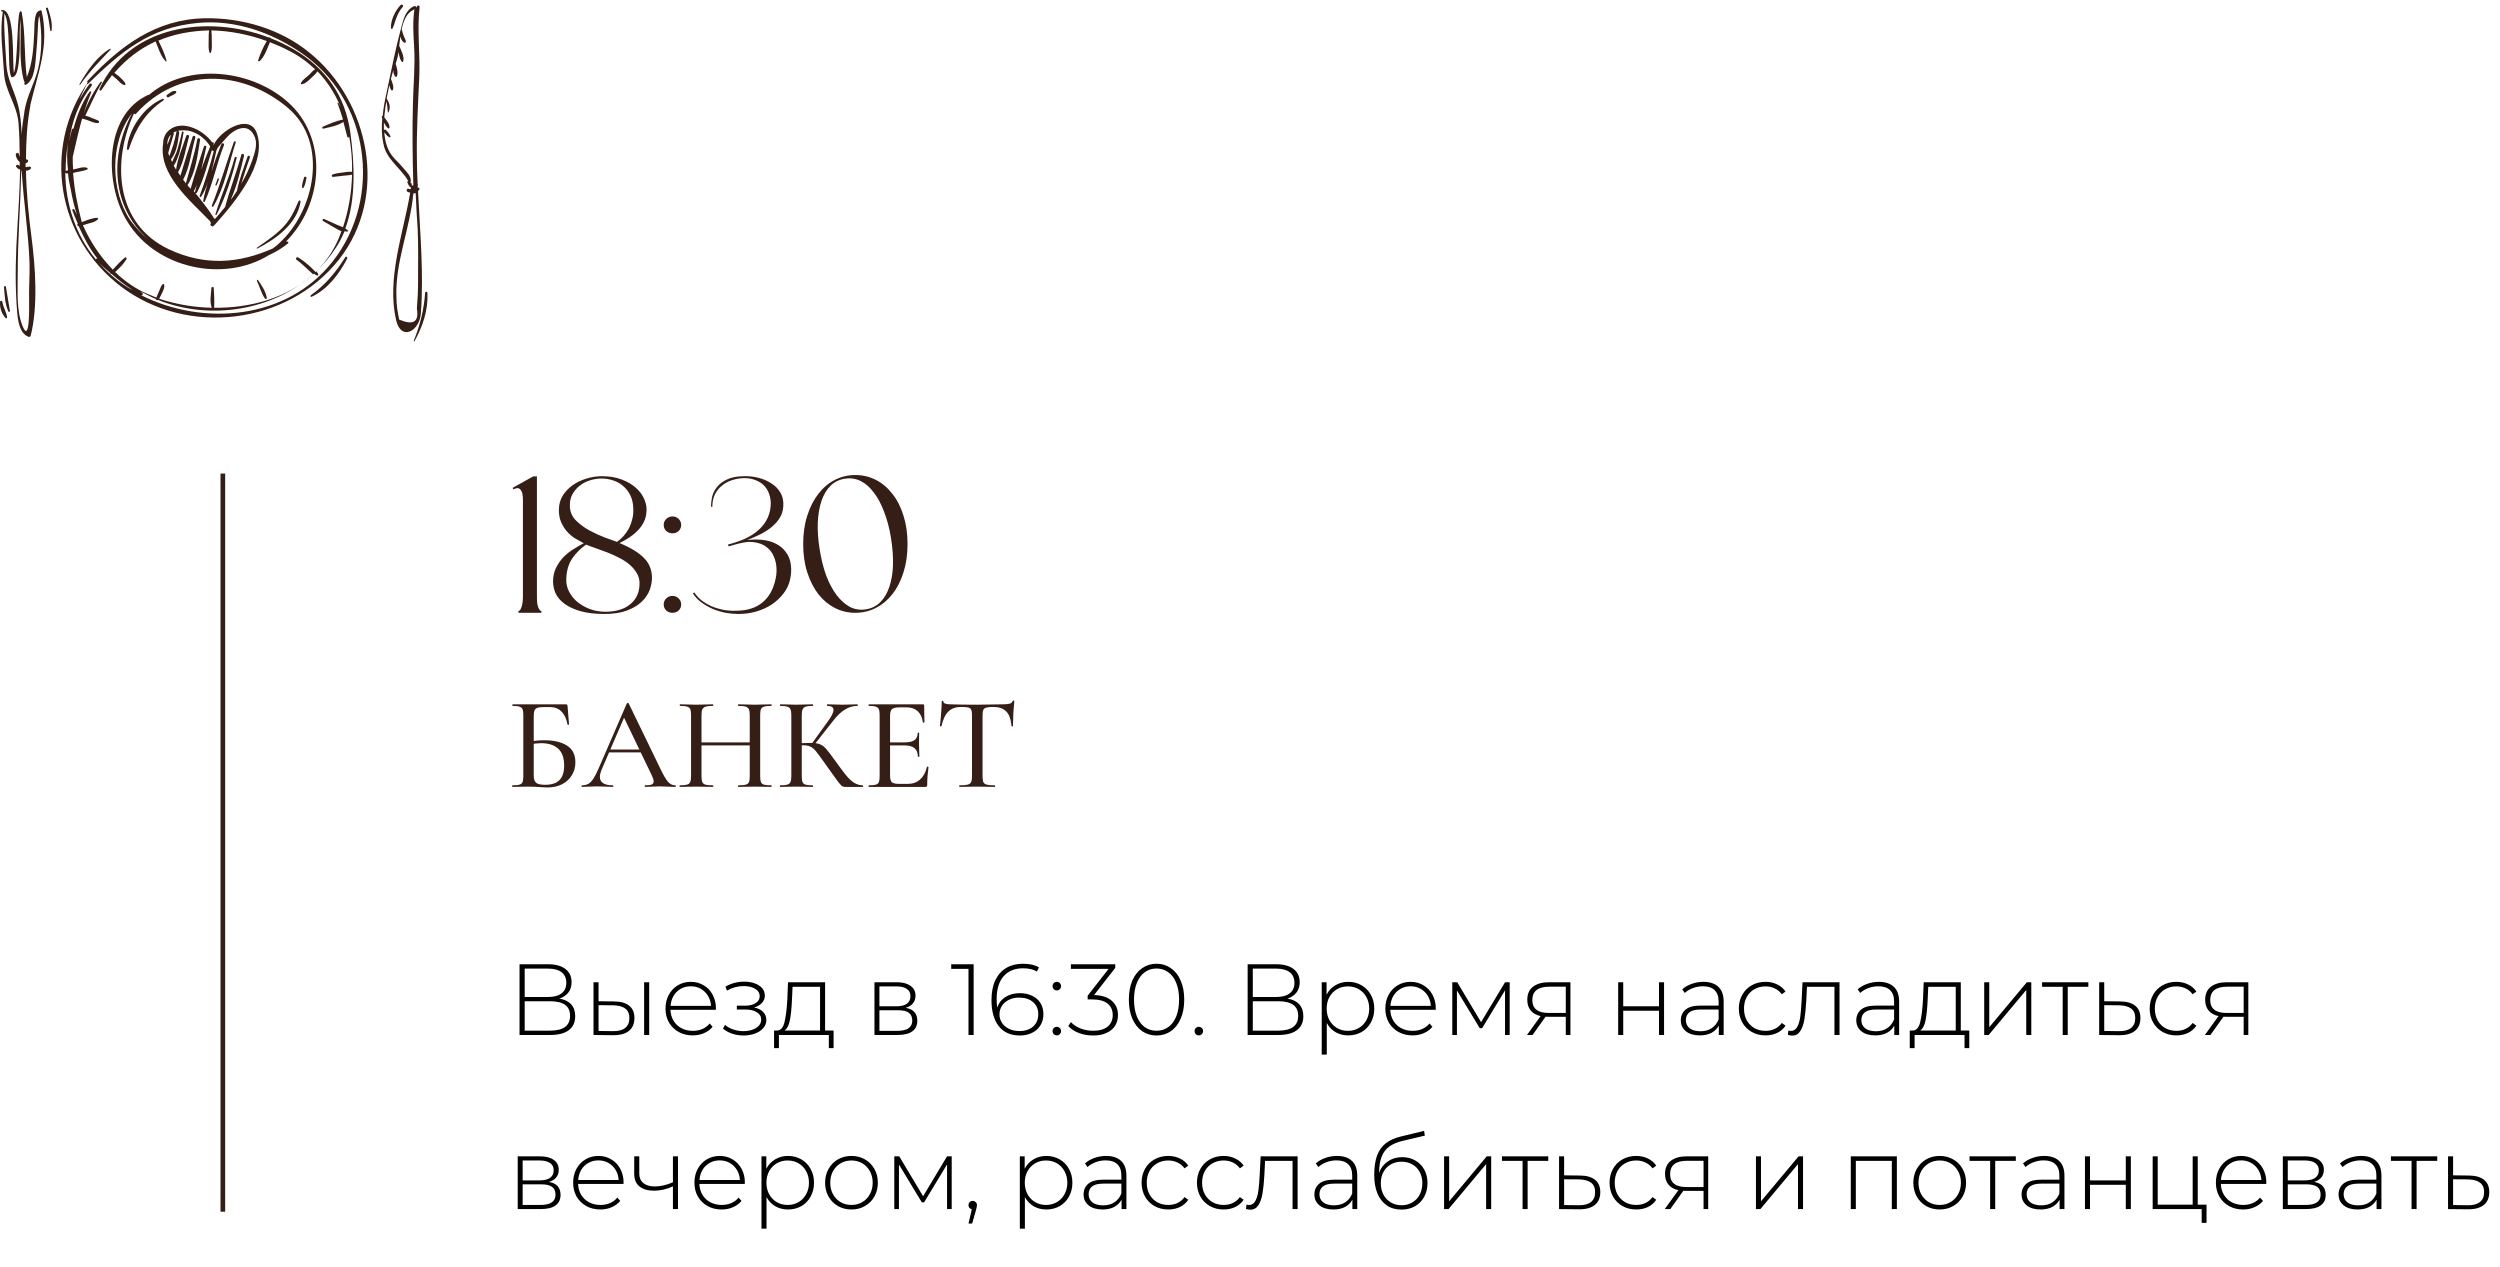 <?xml version="1.0" encoding="UTF-8"?> <svg xmlns="http://www.w3.org/2000/svg" width="359" height="182" viewBox="0 0 359 182" fill="none"><path fill-rule="evenodd" clip-rule="evenodd" d="M38.593 36.648C39.608 36.196 40.511 35.632 41.357 34.955C41.526 34.843 41.301 34.617 41.132 34.673C41.075 34.673 41.075 34.73 41.019 34.73C46.209 29.596 47.224 20.457 41.809 15.098C36.562 9.964 26.972 8.836 21.387 13.631C21.331 13.631 21.274 13.631 21.274 13.631C14.787 16.565 15.012 26.719 18.341 31.909C22.402 38.509 32.049 40.653 38.593 36.648ZM19.243 16.282C19.3 16.395 19.469 16.452 19.525 16.339C25.505 9.682 34.7 9.851 41.414 15.549C47.224 20.57 45.193 30.329 40.06 34.955C39.778 35.237 39.496 35.463 39.157 35.689C34.306 37.832 29.454 38.227 24.264 35.801C16.479 32.135 16.084 23.108 19.243 16.282ZM18.961 16.282C15.689 22.375 16.028 29.709 21.274 34.391C20.315 33.601 19.525 32.699 18.792 31.74C15.858 27.565 15.689 20.401 18.961 16.282Z" fill="#351E16"></path><path fill-rule="evenodd" clip-rule="evenodd" d="M23.93 19.043C23.591 19.494 23.422 20.058 23.422 20.622C22.745 25.079 27.315 28.802 30.135 31.736C30.192 31.849 30.248 31.905 30.305 32.018C30.023 32.3 30.474 32.695 30.699 32.413C30.756 32.356 30.812 32.3 30.869 32.243C30.869 32.243 30.869 32.243 30.925 32.187C33.689 29.084 38.484 23.387 36.849 19.043C35.777 16.222 31.602 18.761 30.699 20.792L30.643 20.735C30.643 20.679 30.643 20.679 30.699 20.622C30.756 20.453 30.587 20.397 30.474 20.453C29.064 18.479 25.679 16.956 23.93 19.043ZM30.474 21.581C30.53 21.694 30.587 21.694 30.699 21.694C30.135 23.894 29.458 25.982 28.669 28.125C28.612 28.295 28.838 28.351 28.894 28.238C29.346 27.505 29.684 26.771 29.91 25.982C29.628 26.941 29.346 27.9 29.176 28.859C29.176 28.971 29.346 29.084 29.402 28.971C30.587 26.377 31.094 23.499 32.166 20.848C32.279 20.566 31.828 20.453 31.771 20.735C31.264 22.033 30.756 23.387 30.361 24.684C30.643 23.612 30.869 22.54 31.094 21.525C31.207 21.469 31.207 21.356 31.207 21.299C31.32 21.13 31.489 20.961 31.715 20.679C32.053 20.284 32.392 19.945 32.73 19.55C33.577 18.648 35.72 17.35 36.623 19.776C37.018 20.848 36.51 22.145 36.172 23.161C35.777 24.233 35.269 25.361 34.648 26.377C35.043 25.135 35.438 23.894 35.889 22.597C35.946 22.371 35.607 22.258 35.551 22.484C34.987 24.12 34.366 25.7 34.028 27.392C33.746 27.843 33.464 28.295 33.125 28.689C34.028 26.715 34.535 24.459 35.043 22.371C35.1 22.089 34.705 21.976 34.648 22.258C33.971 24.741 33.012 27.166 32.335 29.705C31.828 30.325 31.376 30.89 30.869 31.454C30.812 31.397 30.756 31.341 30.699 31.285C29.853 29.93 28.838 28.689 27.822 27.448C27.992 27.166 28.161 26.828 28.274 26.546C28.161 26.884 28.104 27.223 27.992 27.561C27.935 27.73 28.161 27.843 28.274 27.674C29.289 25.756 29.797 23.499 30.474 21.412C30.417 21.469 30.417 21.525 30.474 21.581ZM27.033 18.761C28.387 19.043 29.458 19.889 30.192 21.017C29.74 22.145 29.289 23.217 28.894 24.402C29.176 23.274 29.346 22.145 29.628 21.13C29.684 20.904 29.346 20.848 29.289 21.017C28.669 22.992 27.935 25.079 27.371 27.11C27.202 26.941 27.089 26.771 26.92 26.602C28.104 24.741 28.387 22.258 28.725 20.115C28.781 19.833 28.387 19.72 28.33 20.002C27.935 22.145 27.258 24.233 26.694 26.32C26.581 26.151 26.412 25.982 26.299 25.812C27.258 24.007 27.484 21.694 28.048 19.776C28.104 19.494 27.709 19.381 27.653 19.663C27.033 21.525 26.468 23.387 25.904 25.248C25.791 25.079 25.679 24.91 25.566 24.741C26.412 23.217 26.694 21.243 27.145 19.607C27.202 19.381 26.863 19.268 26.75 19.494C26.243 21.074 25.509 22.71 25.284 24.346C25.171 24.176 25.058 24.007 24.945 23.782C25.34 23.274 25.509 22.597 25.735 22.033C26.017 21.074 26.186 20.002 26.356 19.043C26.412 18.874 26.13 18.817 26.13 18.986C25.961 19.776 25.735 20.566 25.509 21.356C25.34 22.033 24.945 22.653 24.72 23.274C24.663 23.161 24.607 22.992 24.55 22.879C24.55 22.879 24.607 22.879 24.607 22.823C25.397 21.807 25.566 20.284 25.735 19.043C25.791 18.817 25.397 18.704 25.34 18.93C25.227 19.55 25.058 20.171 24.889 20.792C24.72 21.356 24.494 21.863 24.325 22.428C24.268 22.258 24.212 22.145 24.155 21.976C24.268 21.638 24.325 21.299 24.438 20.961C24.607 20.397 24.776 19.833 24.945 19.268C25.002 19.156 24.945 19.099 24.889 19.043C25.509 18.704 26.243 18.648 27.033 18.761ZM24.043 20.792C24.043 20.848 24.043 20.848 24.043 20.792C23.986 20.171 24.212 19.663 24.55 19.325C24.438 19.833 24.212 20.284 24.043 20.792Z" fill="#351E16"></path><path fill-rule="evenodd" clip-rule="evenodd" d="M31.091 26.603C31.261 26.321 31.317 26.039 31.43 25.757C31.486 25.644 31.317 25.532 31.261 25.644C31.148 25.927 31.035 26.265 30.922 26.547C30.922 26.603 31.035 26.716 31.091 26.603Z" fill="#351E16"></path><path fill-rule="evenodd" clip-rule="evenodd" d="M30.64 29.647C32.276 26.826 32.84 23.554 33.856 20.452C33.912 20.282 33.63 20.226 33.574 20.395C32.502 23.442 31.599 26.544 30.415 29.534C30.358 29.647 30.527 29.76 30.64 29.647Z" fill="#351E16"></path><path fill-rule="evenodd" clip-rule="evenodd" d="M33.691 22.654C32.958 25.418 31.773 28.013 30.927 30.777C30.927 30.89 31.04 30.947 31.096 30.834C32.393 28.295 33.296 25.531 33.973 22.71C34.086 22.541 33.747 22.428 33.691 22.654Z" fill="#351E16"></path><path fill-rule="evenodd" clip-rule="evenodd" d="M36.957 35.691C39.609 34.337 42.655 32.137 43.163 28.978C43.163 28.808 42.993 28.696 42.881 28.865C42.26 30.332 41.696 31.573 40.568 32.701C39.496 33.829 38.142 34.675 36.901 35.578C36.788 35.578 36.844 35.691 36.957 35.691Z" fill="#351E16"></path><path fill-rule="evenodd" clip-rule="evenodd" d="M18.509 21.41C19.468 18.476 20.878 16.163 23.473 14.414C23.586 14.358 23.53 14.132 23.36 14.189C20.709 15.261 18.453 18.532 18.227 21.353C18.227 21.579 18.453 21.579 18.509 21.41Z" fill="#351E16"></path><path fill-rule="evenodd" clip-rule="evenodd" d="M43.556 26.993C43.838 26.598 43.895 26.034 44.007 25.582C44.064 25.357 43.725 25.3 43.669 25.47C43.556 25.921 43.33 26.428 43.387 26.936C43.387 26.993 43.5 27.049 43.556 26.993Z" fill="#351E16"></path><path fill-rule="evenodd" clip-rule="evenodd" d="M24.209 13.963C24.548 13.737 24.999 13.624 25.281 13.342C25.394 13.229 25.281 13.06 25.168 13.06C24.717 13.004 24.322 13.399 23.984 13.624C23.814 13.737 23.984 14.076 24.209 13.963Z" fill="#351E16"></path><path fill-rule="evenodd" clip-rule="evenodd" d="M36.901 40.364C37.296 41.154 37.521 42.113 38.029 42.847C38.142 43.016 38.368 42.903 38.311 42.734C38.142 41.831 37.578 40.985 37.07 40.252C37.014 40.082 36.844 40.195 36.901 40.364Z" fill="#351E16"></path><path fill-rule="evenodd" clip-rule="evenodd" d="M44.404 7.527C40.229 4.142 34.813 2.562 29.511 2.619C22.346 2.731 17.269 6.624 12.586 11.588C12.474 11.701 12.53 11.814 12.586 11.87C6.043 21.348 8.186 34.154 17.382 41.149C26.916 48.37 41.301 46.621 48.691 37.256C55.855 28.117 53.091 14.522 44.404 7.527ZM9.766 20.445C9.597 21.743 9.597 23.097 9.766 24.451C9.709 24.451 9.597 24.507 9.54 24.507C9.484 24.507 9.484 24.563 9.427 24.563C9.427 23.209 9.54 21.799 9.766 20.445ZM13.771 37.256C10.838 33.702 9.427 29.302 9.371 24.789C9.427 24.846 9.427 24.902 9.54 24.902C9.597 24.902 9.653 24.902 9.766 24.902C9.822 25.692 9.992 26.425 10.161 27.215C10.386 28.456 10.668 29.697 11.063 30.882C10.951 30.6 10.781 30.317 10.668 30.092C10.612 29.923 10.33 30.035 10.386 30.205C10.612 30.825 10.894 31.502 11.176 32.123C11.007 32.236 11.12 32.518 11.289 32.461C12.022 34.097 12.869 35.733 13.997 37.144C13.884 37.087 13.828 37.144 13.771 37.256ZM18.341 41.262C16.705 40.246 15.351 39.005 14.166 37.708C14.674 38.215 15.238 38.667 15.802 39.174C15.802 39.287 15.915 39.344 16.028 39.344C16.987 40.19 18.002 40.98 19.074 41.657C18.792 41.544 18.566 41.374 18.341 41.262ZM47.732 37.595C41.188 45.888 29.229 46.903 20.259 42.39C20.484 42.446 20.597 42.164 20.428 42.051C20.315 41.995 20.259 41.882 20.146 41.826C20.879 42.221 21.613 42.616 22.402 42.954C22.402 43.067 22.572 43.18 22.684 43.067C30.131 46.057 39.157 44.647 45.081 39.287C45.193 39.4 45.363 39.513 45.532 39.569C45.645 39.626 45.758 39.456 45.701 39.4C45.645 39.231 45.532 39.118 45.419 38.949C46.491 37.933 47.45 36.805 48.24 35.564C48.747 34.831 49.142 33.984 49.481 33.195C49.594 33.251 49.763 33.251 49.876 33.251C49.989 33.251 50.045 33.138 49.932 33.082C49.819 32.969 49.706 32.913 49.594 32.8C51.173 28.512 50.891 23.435 50.327 19.148C49.594 13.789 46.886 9.896 42.26 7.132C41.188 6.511 40.06 5.947 38.875 5.496C38.819 5.383 38.706 5.326 38.593 5.383C29.849 2.055 18.566 3.578 14.279 12.773C14.223 12.942 14.448 13.111 14.561 12.942C15.069 12.152 15.576 11.476 16.084 10.799C16.31 11.024 16.592 11.194 16.817 11.419C17.1 11.701 17.382 12.04 17.777 12.209C17.946 12.265 18.059 12.152 18.002 11.983C17.833 11.645 17.494 11.363 17.212 11.081C16.987 10.855 16.705 10.686 16.423 10.46C18.172 8.429 20.146 6.962 22.346 5.947C22.741 6.906 23.079 8.091 23.813 8.824C23.869 8.881 23.926 8.824 23.926 8.768C23.7 7.809 23.192 6.737 22.741 5.834C24.997 4.875 27.48 4.424 30.018 4.367C29.962 4.819 29.962 5.326 29.962 5.834C29.962 6.398 29.905 7.019 30.075 7.527C30.131 7.639 30.244 7.639 30.3 7.527C30.47 7.019 30.413 6.568 30.413 6.06C30.413 5.496 30.413 4.932 30.357 4.367C33.008 4.424 35.66 4.932 38.311 5.891C37.803 6.737 37.352 7.752 37.07 8.655C37.014 8.768 37.183 8.881 37.295 8.768C38.029 8.091 38.367 6.962 38.762 6.06C39.608 6.398 40.455 6.737 41.301 7.188C42.824 7.921 44.121 8.881 45.25 9.952C44.968 10.122 44.686 10.404 44.46 10.686C44.065 11.081 43.445 11.419 43.219 11.927C43.163 11.983 43.219 12.096 43.332 12.096C43.84 12.04 44.347 11.532 44.686 11.193C44.968 10.911 45.363 10.629 45.588 10.234C46.999 11.701 48.127 13.45 48.917 15.368C48.804 15.142 48.691 14.973 48.578 14.748C48.522 14.691 48.465 14.748 48.465 14.804C48.747 15.594 49.029 16.384 49.255 17.173C48.296 17.343 47.281 17.794 46.378 18.189C46.209 18.245 46.265 18.527 46.434 18.471C47.394 18.245 48.465 18.076 49.312 17.512C49.481 18.245 49.706 18.922 49.876 19.655C49.932 19.768 50.101 19.768 50.158 19.655C50.44 21.291 50.609 22.984 50.553 24.676C50.045 24.62 49.537 24.733 49.086 24.789C48.635 24.846 48.183 24.902 47.732 25.071C47.563 25.128 47.676 25.41 47.788 25.41C48.296 25.353 48.747 25.297 49.255 25.24C49.706 25.184 50.158 25.184 50.553 25.071C50.496 27.666 50.045 30.261 49.255 32.63C48.973 32.518 48.691 32.405 48.409 32.292C47.788 32.01 47.168 31.728 46.547 31.446C46.378 31.389 46.209 31.615 46.378 31.728C46.942 32.066 47.563 32.405 48.127 32.743C48.409 32.913 48.691 33.082 49.029 33.195C48.24 35.564 46.942 37.482 45.306 39.062C45.024 38.723 44.686 38.441 44.404 38.159C43.896 37.708 43.388 37.313 42.824 36.974C42.598 36.805 42.373 37.2 42.598 37.313C43.163 37.708 43.67 38.215 44.178 38.667C44.46 38.892 44.686 39.174 44.968 39.4C41.245 42.785 35.942 44.252 30.752 44.195C30.808 43.236 30.752 42.277 30.695 41.374C30.695 41.149 30.357 41.149 30.357 41.374C30.3 42.277 30.075 43.349 30.413 44.195C27.818 44.139 25.223 43.688 22.854 42.898C23.023 42.616 23.136 42.334 23.305 41.995C23.474 41.657 23.643 41.262 23.587 40.923C23.587 40.81 23.474 40.754 23.361 40.81C23.136 41.036 23.023 41.374 22.91 41.657C22.741 41.995 22.628 42.39 22.459 42.728C22.008 42.559 21.613 42.39 21.218 42.221C19.469 41.487 17.946 40.416 16.535 39.062C17.156 38.498 17.777 37.877 18.172 37.2C18.228 37.087 18.059 36.861 17.946 36.974C17.325 37.482 16.761 38.103 16.197 38.723C14.448 36.918 12.981 34.774 11.91 32.348C12.192 32.236 12.53 32.179 12.812 32.066C13.264 31.953 13.715 31.841 14.053 31.502C14.166 31.446 14.053 31.277 13.941 31.277C13.489 31.277 13.094 31.446 12.643 31.559C12.361 31.672 12.079 31.784 11.74 31.897C11.12 29.471 10.668 27.215 10.499 24.846C10.612 24.789 10.781 24.789 10.894 24.733C11.402 24.62 12.022 24.563 12.53 24.338C12.643 24.281 12.587 24.169 12.53 24.112C12.079 23.943 11.627 24.056 11.233 24.169C11.007 24.225 10.725 24.281 10.499 24.338C10.443 23.717 10.443 23.153 10.443 22.532C10.894 20.614 11.289 18.809 11.797 17.004C11.853 17.06 11.91 17.117 11.966 17.06C12.192 17.117 12.417 17.23 12.643 17.286C13.094 17.455 13.546 17.681 14.053 17.681C14.223 17.681 14.279 17.455 14.166 17.343C13.715 17.117 13.264 17.004 12.812 16.778C12.643 16.722 12.474 16.666 12.248 16.609C13.038 15.03 13.715 13.394 14.617 11.87C14.674 11.758 14.505 11.645 14.448 11.758C13.376 13.224 12.587 14.748 11.966 16.44C12.305 15.368 12.643 14.353 13.094 13.281C13.151 13.168 12.981 13.055 12.869 13.168C11.797 14.691 11.063 16.553 10.556 18.471C10.499 18.471 10.386 18.471 10.33 18.584C10.161 19.148 10.048 19.768 9.935 20.389C10.274 17.455 11.345 14.635 13.151 12.322C13.32 12.152 13.038 11.87 12.869 12.04C12.305 12.773 11.853 13.506 11.402 14.296C11.74 13.563 12.079 12.829 12.474 12.096C12.53 12.096 12.586 12.096 12.643 12.04C17.382 7.414 21.556 3.916 28.382 3.296C33.629 2.788 38.875 4.593 43.163 7.527C53.091 14.183 55.009 28.399 47.732 37.595Z" fill="#351E16"></path><path fill-rule="evenodd" clip-rule="evenodd" d="M11.518 12.153C12.815 10.291 14.338 8.768 15.862 7.132C15.918 7.076 15.861 6.963 15.749 7.019C13.831 8.204 12.533 10.178 11.405 12.097C11.348 12.153 11.461 12.209 11.518 12.153Z" fill="#351E16"></path><path fill-rule="evenodd" clip-rule="evenodd" d="M49.593 36.926C48.239 39.069 46.715 40.931 44.628 42.398C44.515 42.511 44.628 42.68 44.741 42.623C47.054 41.551 48.746 39.295 49.875 37.095C49.931 36.926 49.649 36.756 49.593 36.926Z" fill="#351E16"></path><path fill-rule="evenodd" clip-rule="evenodd" d="M5.988 1.608C5.932 1.439 5.706 1.439 5.65 1.552C4.804 1.721 4.973 4.147 4.916 4.654C4.804 6.911 4.691 9.055 3.845 11.085C3.45 7.983 3.675 4.767 3.111 1.721C3.055 1.552 2.886 1.608 2.829 1.721C2.434 2.623 2.547 9.337 1.983 10.465C1.757 8.547 2.209 1.326 0.291 1.439C0.121 1.439 0.121 1.664 0.291 1.664C0.347 1.664 0.347 1.664 0.403 1.664C-0.048 4.542 0.403 7.475 0.573 10.409C0.685 13.06 2.434 14.978 2.66 17.686C2.773 19.265 2.829 20.901 2.829 22.481C2.773 22.368 2.716 22.255 2.716 22.142C2.66 21.804 2.209 21.973 2.265 22.255C2.321 22.65 2.491 22.989 2.829 23.271C2.829 23.44 2.829 23.666 2.829 23.835C2.773 23.779 2.716 23.722 2.66 23.722C2.434 23.553 2.152 23.835 2.378 24.004C2.491 24.173 2.66 24.286 2.886 24.343C2.829 27.163 2.66 29.984 2.491 32.748C2.265 36.359 2.152 40.025 2.378 43.636C2.491 45.046 2.491 47.81 4.127 48.375C4.239 48.431 4.352 48.318 4.409 48.205C5.481 43.974 5.086 38.333 4.521 34.046C4.127 30.999 3.788 27.784 3.732 24.512C4.014 24.512 4.352 24.399 4.465 24.117C4.465 24.061 4.409 23.948 4.352 23.948C4.127 23.891 3.901 24.004 3.675 24.004C3.675 23.835 3.675 23.609 3.675 23.44C3.788 23.44 3.901 23.384 4.014 23.214C4.07 23.158 4.014 23.045 4.014 22.989C3.957 22.932 3.845 22.876 3.732 22.876C3.732 20.281 3.901 17.629 4.352 15.204C4.352 15.147 4.352 15.091 4.352 15.091C5.424 10.521 7.117 6.629 5.988 1.608ZM4.239 37.656C4.296 39.518 4.127 41.379 4.183 43.241C4.183 43.918 4.296 49.334 3.28 46.908C2.321 44.651 2.547 41.661 2.547 39.292C2.547 34.384 2.942 29.42 3.055 24.512H3.111C3.393 28.968 4.07 33.369 4.239 37.656ZM5.481 9.844C4.973 11.932 3.845 13.793 3.506 15.993V16.05C3.337 17.122 3.168 18.194 3.111 19.322C3.055 17.855 2.942 16.332 2.547 14.922C2.039 13.004 1.024 11.367 0.911 9.224C0.798 6.798 0.516 4.372 0.629 1.947C1.588 3.3 1.024 9.844 1.588 10.973C1.644 11.142 1.814 11.085 1.926 11.029C2.998 10.747 2.829 5.331 2.829 4.711C2.829 4.034 2.886 3.357 2.942 2.736C3.055 5.67 2.66 8.829 3.45 11.65C3.45 11.706 3.506 11.762 3.562 11.762C3.562 11.819 3.506 11.875 3.506 11.932C3.45 12.101 3.562 12.27 3.732 12.157C5.029 11.48 5.086 8.942 5.198 7.701C5.311 6.572 5.368 5.444 5.424 4.316C5.481 3.752 5.424 2.906 5.65 2.285C6.045 4.711 6.045 7.419 5.481 9.844Z" fill="#351E16"></path><path fill-rule="evenodd" clip-rule="evenodd" d="M60.032 27.451C60.088 27.394 60.145 27.338 60.201 27.225C60.314 27.056 60.145 26.887 59.976 26.943C59.976 26.83 59.976 26.774 59.976 26.661L60.032 26.605C60.032 26.548 60.032 26.492 59.976 26.492C59.919 25.194 59.863 23.84 59.863 22.543C59.806 18.763 60.032 14.983 60.201 11.26C60.37 7.875 59.863 4.378 60.258 0.993C60.258 0.767 59.919 0.711 59.863 0.937C59.863 0.993 59.863 1.049 59.806 1.106C59.806 0.937 59.637 0.824 59.468 0.88C58.227 1.444 57.945 2.742 57.606 3.983C56.816 6.916 56.196 10.076 55.575 13.009C55.293 14.25 55.068 15.435 54.955 16.619C54.842 16.676 54.785 16.789 54.842 16.902C54.842 16.958 54.898 16.958 54.898 17.014C54.785 18.199 54.786 19.44 55.068 20.681C55.462 22.881 57.55 24.122 58.622 25.984C58.509 26.041 58.452 26.097 58.509 26.21C58.622 26.492 58.734 26.774 59.017 26.943C59.017 27 59.017 27.112 58.96 27.169C58.847 27.169 58.734 27.112 58.678 27.112C58.396 27 58.283 27.451 58.565 27.564C58.678 27.62 58.791 27.62 58.904 27.677C57.888 33.656 55.519 39.918 56.873 45.954C57.606 49.057 60.201 47.534 60.427 45.108C60.878 39.241 60.314 33.374 60.032 27.451ZM58.396 24.687C57.832 24.01 57.268 23.389 56.647 22.768C55.632 21.697 55.293 20.399 55.18 18.989C55.406 19.271 55.632 19.609 55.97 19.722C56.027 19.722 56.139 19.666 56.083 19.609C55.97 19.271 55.688 18.932 55.406 18.65C55.35 18.594 55.237 18.594 55.124 18.65C55.124 18.312 55.124 17.917 55.124 17.578C55.124 17.635 55.18 17.635 55.18 17.691C55.35 17.917 55.462 18.256 55.745 18.425C55.801 18.481 55.914 18.425 55.914 18.368C56.027 17.861 55.519 17.296 55.18 16.845C55.237 16.337 55.293 15.83 55.35 15.322C55.406 15.04 55.462 14.814 55.462 14.532C55.632 15.04 55.632 15.604 55.688 16.112C55.688 16.168 55.745 16.168 55.801 16.112C56.139 15.378 55.914 14.758 55.519 14.137C55.632 13.517 55.801 12.84 55.914 12.219C55.97 12.501 56.027 12.727 56.196 12.953C56.252 13.009 56.422 13.009 56.422 12.896C56.591 12.389 56.309 11.824 56.139 11.317C56.252 10.922 56.365 10.47 56.478 10.076C56.478 10.414 56.534 10.809 56.816 11.035C56.873 11.091 56.929 11.035 56.986 10.978C57.211 10.414 56.986 9.681 56.816 9.173C56.873 9.004 56.929 8.778 56.986 8.609C57.099 8.27 57.155 7.932 57.211 7.481C57.268 7.593 57.268 7.65 57.268 7.763C57.381 8.158 57.437 8.552 57.719 8.891C57.775 8.947 57.888 8.891 57.888 8.834C58.114 8.158 57.606 7.255 57.324 6.578C57.381 6.127 57.437 5.675 57.493 5.224C57.606 5.619 57.719 5.957 58.057 6.127C58.17 6.183 58.34 6.07 58.283 5.957C58.227 5.675 58.114 5.45 58.001 5.224C57.888 4.942 57.775 4.603 57.719 4.321C57.719 4.321 57.719 4.265 57.663 4.265C57.945 2.967 58.396 1.839 59.411 1.388C59.468 1.388 59.524 1.332 59.524 1.275C59.242 3.08 59.355 4.829 59.468 6.691C59.637 9.399 59.355 12.106 59.299 14.814C59.186 18.763 59.242 22.656 59.355 26.605C59.299 26.605 59.186 26.661 59.129 26.661C59.129 26.605 59.129 26.492 59.129 26.435C59.129 26.323 59.017 26.266 58.96 26.266C59.073 25.646 58.847 25.194 58.396 24.687ZM60.032 40.482C60.032 41.78 59.976 43.021 59.863 44.318C60.201 46.236 59.355 46.744 57.324 45.898C57.099 44.826 56.929 43.811 56.929 42.739C56.704 37.662 58.904 32.81 59.355 27.789C59.468 27.789 59.581 27.733 59.694 27.733C59.75 29.425 59.863 31.118 59.976 32.867C60.088 35.349 60.032 37.944 60.032 40.482Z" fill="#351E16"></path><path fill-rule="evenodd" clip-rule="evenodd" d="M61.045 42.064C60.876 44.489 60.312 46.746 59.409 48.946C59.409 49.003 59.466 49.059 59.522 49.003C60.707 46.859 61.496 44.546 61.384 42.064C61.384 41.838 61.045 41.838 61.045 42.064Z" fill="#351E16"></path><path fill-rule="evenodd" clip-rule="evenodd" d="M0.571 41.213C0.684 42.398 0.684 43.582 1.192 44.711C1.248 44.88 1.474 44.767 1.417 44.598C1.248 43.469 1.022 42.341 0.853 41.213C0.91 41.044 0.571 41.044 0.571 41.213Z" fill="#351E16"></path><path fill-rule="evenodd" clip-rule="evenodd" d="M0.007 43.357C-0.049 44.203 0.233 45.049 0.797 45.67C0.91 45.782 1.023 45.67 1.023 45.557C0.91 44.767 0.458 44.147 0.346 43.357C0.289 43.131 0.007 43.131 0.007 43.357Z" fill="#351E16"></path><path fill-rule="evenodd" clip-rule="evenodd" d="M6.609 1.273C6.948 2.288 7.06 3.36 7.23 4.432C7.23 4.488 7.399 4.488 7.399 4.432C7.568 3.36 7.23 2.232 6.891 1.216C6.835 0.991 6.553 1.103 6.609 1.273Z" fill="#351E16"></path><path fill-rule="evenodd" clip-rule="evenodd" d="M56.365 4.093C56.591 3.642 56.704 3.134 56.873 2.683C57.099 2.062 57.381 1.498 57.832 0.991C58.002 0.821 57.719 0.539 57.55 0.708C56.76 1.498 56.084 2.909 56.14 4.037C56.14 4.15 56.309 4.206 56.365 4.093Z" fill="#351E16"></path><path d="M73.725 70.279L73.613 70.056L76.572 68.409H77.102V85.6C77.102 86.046 77.12 86.419 77.157 86.716C77.213 86.995 77.278 87.209 77.353 87.358C77.427 87.507 77.502 87.609 77.576 87.665C77.65 87.721 77.706 87.749 77.744 87.749V88H74.451V87.749C74.488 87.749 74.544 87.721 74.618 87.665C74.692 87.609 74.757 87.507 74.813 87.358C74.888 87.209 74.953 86.995 75.009 86.716C75.064 86.419 75.092 86.046 75.092 85.6V71.814C75.092 71.535 75.074 71.274 75.037 71.033C74.999 70.772 74.925 70.567 74.813 70.419C74.72 70.251 74.59 70.149 74.423 70.112C74.255 70.074 74.041 70.121 73.781 70.251L73.725 70.279ZM88.962 77.981C90.544 78.633 91.716 79.349 92.479 80.13C93.242 80.893 93.623 81.851 93.623 83.005C93.623 83.544 93.511 84.121 93.288 84.735C93.065 85.33 92.683 85.888 92.144 86.409C91.623 86.912 90.925 87.33 90.051 87.665C89.195 88 88.116 88.167 86.814 88.167C85.493 88.167 84.358 88.037 83.409 87.777C82.479 87.516 81.716 87.172 81.121 86.744C80.525 86.316 80.088 85.823 79.809 85.265C79.548 84.688 79.418 84.102 79.418 83.507C79.418 82.781 79.558 82.13 79.837 81.553C80.135 80.958 80.497 80.437 80.925 79.991C81.372 79.544 81.855 79.163 82.376 78.847C82.897 78.512 83.381 78.233 83.828 78.009C83.437 77.805 83.018 77.572 82.572 77.312C82.144 77.033 81.753 76.698 81.4 76.307C81.065 75.916 80.786 75.46 80.562 74.939C80.339 74.419 80.237 73.814 80.255 73.126C80.274 72.381 80.469 71.712 80.841 71.116C81.232 70.521 81.716 70.028 82.293 69.637C82.888 69.228 83.539 68.921 84.246 68.716C84.972 68.493 85.697 68.381 86.423 68.381C87.52 68.381 88.469 68.54 89.269 68.856C90.069 69.153 90.73 69.535 91.251 70C91.772 70.447 92.162 70.939 92.423 71.479C92.683 72.019 92.823 72.521 92.841 72.986C92.86 73.414 92.814 73.851 92.702 74.298C92.59 74.726 92.386 75.153 92.088 75.581C91.79 75.991 91.39 76.4 90.888 76.809C90.386 77.2 89.744 77.591 88.962 77.981ZM86.534 87.833C87.223 87.87 87.874 87.823 88.488 87.693C89.121 87.563 89.679 87.34 90.162 87.023C90.665 86.688 91.065 86.27 91.362 85.767C91.66 85.246 91.818 84.614 91.837 83.87C91.855 83.312 91.734 82.809 91.474 82.363C91.214 81.898 90.869 81.479 90.442 81.107C90.014 80.735 89.52 80.409 88.962 80.13C88.404 79.833 87.837 79.572 87.26 79.349C86.683 79.126 86.125 78.921 85.586 78.735C85.046 78.549 84.572 78.372 84.162 78.205C83.381 78.744 82.721 79.405 82.181 80.186C81.641 80.967 81.353 81.963 81.316 83.172C81.297 83.823 81.437 84.428 81.734 84.986C82.032 85.544 82.423 86.028 82.907 86.437C83.39 86.828 83.948 87.153 84.581 87.414C85.214 87.656 85.865 87.795 86.534 87.833ZM81.846 72.902C81.902 73.609 82.2 74.233 82.739 74.772C83.297 75.312 83.93 75.777 84.637 76.167C85.362 76.558 86.088 76.893 86.814 77.172C87.558 77.433 88.153 77.647 88.6 77.814C88.897 77.609 89.186 77.358 89.465 77.061C89.744 76.763 89.995 76.419 90.218 76.028C90.442 75.637 90.618 75.2 90.748 74.716C90.897 74.233 90.962 73.684 90.944 73.07C90.925 72.326 90.786 71.684 90.525 71.144C90.265 70.605 89.921 70.158 89.493 69.805C89.083 69.433 88.609 69.163 88.069 68.995C87.53 68.809 86.972 68.716 86.395 68.716C85.855 68.716 85.307 68.8 84.748 68.967C84.19 69.135 83.688 69.395 83.242 69.749C82.795 70.102 82.432 70.54 82.153 71.061C81.893 71.581 81.79 72.195 81.846 72.902ZM96.562 85.572C96.916 85.572 97.214 85.693 97.456 85.935C97.697 86.177 97.818 86.465 97.818 86.8C97.818 87.135 97.697 87.423 97.456 87.665C97.214 87.888 96.916 88 96.562 88C96.228 88 95.93 87.888 95.669 87.665C95.428 87.423 95.307 87.135 95.307 86.8C95.307 86.465 95.428 86.177 95.669 85.935C95.93 85.693 96.228 85.572 96.562 85.572ZM96.562 74.158C96.916 74.158 97.214 74.279 97.456 74.521C97.697 74.763 97.818 75.051 97.818 75.386C97.818 75.721 97.697 76.009 97.456 76.251C97.214 76.474 96.916 76.586 96.562 76.586C96.228 76.586 95.93 76.474 95.669 76.251C95.428 76.009 95.307 75.721 95.307 75.386C95.307 75.051 95.428 74.763 95.669 74.521C95.93 74.279 96.228 74.158 96.562 74.158ZM106.927 68.381C107.559 68.363 108.211 68.437 108.88 68.605C109.569 68.772 110.183 69.033 110.722 69.386C111.28 69.721 111.727 70.167 112.062 70.726C112.397 71.284 112.536 71.944 112.48 72.707C112.443 73.321 112.276 73.87 111.978 74.353C111.699 74.819 111.327 75.246 110.862 75.637C110.397 76.028 109.857 76.381 109.243 76.698C108.629 76.995 107.978 77.284 107.29 77.563C107.922 77.47 108.592 77.451 109.299 77.507C110.136 77.581 110.852 77.777 111.448 78.093C112.062 78.409 112.545 78.828 112.899 79.349C113.271 79.851 113.494 80.447 113.569 81.135C113.662 81.805 113.615 82.54 113.429 83.34C113.262 84.028 112.945 84.67 112.48 85.265C112.034 85.842 111.485 86.353 110.834 86.8C110.183 87.228 109.448 87.563 108.629 87.805C107.811 88.046 106.945 88.167 106.034 88.167C105.457 88.167 104.843 88.112 104.192 88C103.559 87.87 102.945 87.684 102.35 87.442C101.755 87.181 101.206 86.865 100.704 86.493C100.201 86.121 99.801 85.693 99.504 85.209L99.699 85.07C99.941 85.442 100.266 85.805 100.676 86.158C101.104 86.493 101.597 86.791 102.155 87.051C102.732 87.293 103.373 87.479 104.08 87.609C104.806 87.721 105.597 87.74 106.452 87.665C107.718 87.553 108.759 87.144 109.578 86.437C110.415 85.712 110.992 84.707 111.308 83.423C111.476 82.772 111.541 82.149 111.504 81.553C111.466 80.939 111.336 80.391 111.113 79.907C110.908 79.405 110.601 78.986 110.192 78.651C109.801 78.316 109.327 78.084 108.769 77.954C108.378 77.861 108.015 77.814 107.68 77.814C107.364 77.814 107.038 77.851 106.704 77.926C106.387 77.981 106.062 78.056 105.727 78.149C105.392 78.242 105.029 78.344 104.638 78.456L104.527 78.205C105.234 78.019 105.922 77.795 106.592 77.535C107.262 77.256 107.866 76.921 108.406 76.53C108.945 76.139 109.401 75.684 109.773 75.163C110.164 74.623 110.434 74 110.583 73.293C110.713 72.586 110.713 71.954 110.583 71.395C110.452 70.819 110.22 70.326 109.885 69.916C109.55 69.507 109.122 69.2 108.601 68.995C108.099 68.772 107.541 68.66 106.927 68.66C106.313 68.66 105.727 68.754 105.169 68.939C104.611 69.107 104.118 69.367 103.69 69.721C103.262 70.056 102.918 70.484 102.657 71.005C102.415 71.507 102.294 72.093 102.294 72.763H102.099C102.099 72.372 102.145 71.926 102.238 71.423C102.35 70.921 102.573 70.447 102.908 70C103.262 69.535 103.755 69.153 104.387 68.856C105.02 68.54 105.866 68.381 106.927 68.381ZM122.817 68.214C123.877 68.214 124.863 68.447 125.775 68.912C126.686 69.377 127.477 70.046 128.147 70.921C128.835 71.777 129.365 72.819 129.738 74.046C130.128 75.256 130.324 76.614 130.324 78.121C130.324 79.628 130.128 80.986 129.738 82.195C129.365 83.405 128.835 84.447 128.147 85.321C127.477 86.177 126.686 86.837 125.775 87.302C124.863 87.767 123.877 88 122.817 88C121.775 88 120.798 87.767 119.886 87.302C118.975 86.837 118.184 86.177 117.514 85.321C116.845 84.447 116.314 83.405 115.924 82.195C115.533 80.986 115.338 79.628 115.338 78.121C115.338 76.614 115.533 75.256 115.924 74.046C116.314 72.819 116.845 71.777 117.514 70.921C118.184 70.046 118.975 69.377 119.886 68.912C120.798 68.447 121.775 68.214 122.817 68.214ZM124.351 87.498C125.17 87.367 125.858 87.023 126.417 86.465C126.975 85.907 127.403 85.181 127.7 84.288C128.017 83.377 128.193 82.335 128.231 81.163C128.268 79.972 128.175 78.679 127.951 77.284C127.728 75.888 127.403 74.642 126.975 73.544C126.565 72.428 126.072 71.498 125.496 70.754C124.938 69.991 124.305 69.433 123.598 69.079C122.891 68.726 122.128 68.614 121.31 68.744C120.491 68.874 119.803 69.219 119.245 69.777C118.686 70.335 118.258 71.061 117.961 71.954C117.663 72.847 117.486 73.888 117.431 75.079C117.393 76.27 117.486 77.553 117.71 78.93C117.933 80.326 118.249 81.581 118.658 82.698C119.086 83.795 119.589 84.726 120.165 85.488C120.742 86.233 121.375 86.791 122.063 87.163C122.77 87.516 123.533 87.628 124.351 87.498ZM78.64 113.076C78.298 113.076 77.9 113.057 77.444 113.019C77.255 113.006 77.027 112.994 76.761 112.981C76.496 112.968 76.205 112.962 75.888 112.962L74.56 112.981C74.32 112.994 73.997 113 73.592 113C73.554 113 73.535 112.962 73.535 112.886C73.535 112.81 73.554 112.772 73.592 112.772C74.048 112.772 74.383 112.741 74.598 112.677C74.813 112.614 74.958 112.494 75.034 112.317C75.11 112.127 75.148 111.842 75.148 111.463V102.677C75.148 102.297 75.11 102.019 75.034 101.842C74.958 101.665 74.813 101.544 74.598 101.481C74.395 101.405 74.067 101.367 73.611 101.367C73.586 101.367 73.573 101.329 73.573 101.253C73.573 101.177 73.586 101.14 73.611 101.14H81.24C81.354 101.14 81.423 101.159 81.448 101.196C81.474 101.234 81.493 101.317 81.505 101.443L81.714 104.005C81.714 104.043 81.676 104.068 81.6 104.081C81.537 104.081 81.499 104.062 81.486 104.024C81.347 103.227 81.063 102.613 80.632 102.183C80.202 101.753 79.665 101.538 79.019 101.538H78.033C77.641 101.538 77.35 101.576 77.16 101.652C76.97 101.715 76.837 101.835 76.761 102.012C76.685 102.19 76.647 102.449 76.647 102.791V111.463C76.647 111.88 76.755 112.19 76.97 112.393C77.198 112.595 77.634 112.696 78.279 112.696C79.228 112.696 79.918 112.469 80.348 112.013C80.791 111.558 81.012 110.875 81.012 109.964C81.012 108.825 80.721 108.003 80.139 107.497C79.57 106.978 78.748 106.719 77.672 106.719C77.229 106.719 76.679 106.782 76.021 106.908L75.964 106.51C76.736 106.371 77.476 106.301 78.184 106.301C79.525 106.301 80.601 106.554 81.41 107.06C82.22 107.566 82.625 108.37 82.625 109.47C82.625 110.166 82.454 110.786 82.113 111.33C81.784 111.874 81.316 112.304 80.708 112.62C80.101 112.924 79.412 113.076 78.64 113.076ZM87.375 107.63H92.537L92.67 108.047H87.147L87.375 107.63ZM96.958 112.772C97.022 112.772 97.053 112.81 97.053 112.886C97.053 112.962 97.022 113 96.958 113C96.718 113 96.345 112.987 95.839 112.962C95.308 112.937 94.928 112.924 94.7 112.924C94.409 112.924 94.049 112.937 93.618 112.962C93.188 112.987 92.866 113 92.651 113C92.6 113 92.575 112.962 92.575 112.886C92.575 112.81 92.6 112.772 92.651 112.772C93.081 112.772 93.391 112.734 93.581 112.658C93.77 112.57 93.865 112.418 93.865 112.203C93.865 111.988 93.77 111.691 93.581 111.311L89.501 102.828L90.108 101.918L86.407 110.495C86.23 110.925 86.142 111.279 86.142 111.558C86.142 111.963 86.3 112.266 86.616 112.469C86.932 112.671 87.388 112.772 87.982 112.772C88.046 112.772 88.077 112.81 88.077 112.886C88.077 112.962 88.046 113 87.982 113C87.755 113 87.426 112.987 86.996 112.962C86.515 112.937 86.097 112.924 85.743 112.924C85.414 112.924 85.022 112.937 84.567 112.962C84.162 112.987 83.833 113 83.58 113C83.529 113 83.504 112.962 83.504 112.886C83.504 112.81 83.529 112.772 83.58 112.772C83.934 112.772 84.231 112.703 84.472 112.564C84.725 112.424 84.965 112.184 85.193 111.842C85.421 111.501 85.68 110.995 85.971 110.324L90.013 101.007C90.026 100.969 90.07 100.95 90.146 100.95C90.222 100.937 90.266 100.956 90.279 101.007L94.833 110.4C95.276 111.324 95.643 111.95 95.934 112.279C96.237 112.608 96.579 112.772 96.958 112.772ZM107.662 102.715C107.662 102.335 107.624 102.057 107.548 101.88C107.473 101.69 107.321 101.557 107.093 101.481C106.865 101.405 106.511 101.367 106.03 101.367C105.992 101.367 105.973 101.329 105.973 101.253C105.973 101.177 105.992 101.14 106.03 101.14L106.922 101.159C107.504 101.184 108.004 101.196 108.421 101.196C108.776 101.196 109.231 101.184 109.788 101.159L110.756 101.14C110.794 101.14 110.812 101.177 110.812 101.253C110.812 101.329 110.794 101.367 110.756 101.367C110.287 101.367 109.94 101.405 109.712 101.481C109.497 101.544 109.351 101.665 109.275 101.842C109.199 102.019 109.162 102.297 109.162 102.677V111.463C109.162 111.842 109.199 112.127 109.275 112.317C109.351 112.494 109.497 112.614 109.712 112.677C109.94 112.741 110.287 112.772 110.756 112.772C110.794 112.772 110.812 112.81 110.812 112.886C110.812 112.962 110.794 113 110.756 113C110.351 113 110.028 112.994 109.788 112.981L108.421 112.962L106.922 112.981C106.707 112.994 106.41 113 106.03 113C105.992 113 105.973 112.962 105.973 112.886C105.973 112.81 105.992 112.772 106.03 112.772C106.524 112.772 106.878 112.741 107.093 112.677C107.321 112.614 107.473 112.494 107.548 112.317C107.624 112.14 107.662 111.855 107.662 111.463V102.715ZM99.939 106.605H108.327V107.041H99.939V106.605ZM99.237 102.677C99.237 102.297 99.199 102.019 99.123 101.842C99.047 101.665 98.901 101.544 98.686 101.481C98.471 101.405 98.13 101.367 97.662 101.367C97.624 101.367 97.605 101.329 97.605 101.253C97.605 101.177 97.624 101.14 97.662 101.14L98.629 101.159C99.161 101.184 99.604 101.196 99.958 101.196C100.35 101.196 100.837 101.184 101.419 101.159L102.387 101.14C102.412 101.14 102.425 101.177 102.425 101.253C102.425 101.329 102.412 101.367 102.387 101.367C101.906 101.367 101.552 101.405 101.324 101.481C101.096 101.557 100.938 101.69 100.85 101.88C100.774 102.057 100.736 102.335 100.736 102.715V111.463C100.736 111.842 100.774 112.127 100.85 112.317C100.938 112.494 101.09 112.614 101.305 112.677C101.533 112.741 101.893 112.772 102.387 112.772C102.412 112.772 102.425 112.81 102.425 112.886C102.425 112.962 102.412 113 102.387 113C101.969 113 101.647 112.994 101.419 112.981L99.958 112.962L98.61 112.981C98.37 112.994 98.041 113 97.624 113C97.598 113 97.586 112.962 97.586 112.886C97.586 112.81 97.598 112.772 97.624 112.772C98.092 112.772 98.433 112.741 98.648 112.677C98.876 112.614 99.028 112.494 99.104 112.317C99.192 112.127 99.237 111.842 99.237 111.463V102.677ZM121.34 113C121.163 113 121.011 112.956 120.884 112.867C120.758 112.766 120.536 112.507 120.22 112.089C119.904 111.672 119.36 110.913 118.588 109.812L118.36 109.489C117.816 108.718 117.418 108.18 117.165 107.876C116.912 107.56 116.646 107.339 116.368 107.212C116.102 107.086 115.748 107.022 115.305 107.022C115.153 107.022 115.008 107.029 114.869 107.041C114.729 107.054 114.603 107.067 114.489 107.079L114.47 106.738C115.305 106.7 115.95 106.681 116.406 106.681C117 106.681 117.456 106.75 117.772 106.889C118.088 107.016 118.386 107.244 118.664 107.573C118.942 107.889 119.41 108.509 120.068 109.432C120.688 110.293 121.175 110.938 121.529 111.368C121.884 111.798 122.251 112.14 122.63 112.393C123.01 112.633 123.433 112.76 123.902 112.772C123.927 112.772 123.94 112.81 123.94 112.886C123.94 112.962 123.927 113 123.902 113H121.34ZM112.022 113C111.997 113 111.984 112.962 111.984 112.886C111.984 112.81 111.997 112.772 112.022 112.772C112.49 112.772 112.832 112.741 113.047 112.677C113.275 112.614 113.426 112.494 113.502 112.317C113.591 112.127 113.635 111.842 113.635 111.463V102.677C113.635 102.297 113.591 102.019 113.502 101.842C113.426 101.665 113.281 101.544 113.066 101.481C112.851 101.405 112.509 101.367 112.041 101.367C112.016 101.367 112.003 101.329 112.003 101.253C112.003 101.177 112.016 101.14 112.041 101.14L113.009 101.159C113.54 101.184 113.977 101.196 114.318 101.196C114.698 101.196 115.179 101.184 115.761 101.159L116.709 101.14C116.747 101.14 116.766 101.177 116.766 101.253C116.766 101.329 116.747 101.367 116.709 101.367C116.254 101.367 115.912 101.405 115.685 101.481C115.47 101.557 115.324 101.69 115.248 101.88C115.172 102.057 115.134 102.335 115.134 102.715V111.463C115.134 111.855 115.172 112.14 115.248 112.317C115.324 112.494 115.47 112.614 115.685 112.677C115.9 112.741 116.241 112.772 116.709 112.772C116.747 112.772 116.766 112.81 116.766 112.886C116.766 112.962 116.747 113 116.709 113C116.305 113 115.982 112.994 115.742 112.981L114.318 112.962L112.99 112.981C112.762 112.994 112.44 113 112.022 113ZM116.558 106.814L118.854 103.625C119.41 102.879 119.689 102.316 119.689 101.937C119.689 101.557 119.385 101.367 118.778 101.367C118.753 101.367 118.74 101.329 118.74 101.253C118.74 101.177 118.753 101.14 118.778 101.14L119.613 101.159C120.119 101.184 120.581 101.196 120.998 101.196C121.441 101.196 121.903 101.184 122.383 101.159L123.124 101.14C123.161 101.14 123.18 101.177 123.18 101.253C123.18 101.329 123.161 101.367 123.124 101.367C122.491 101.367 121.89 101.544 121.321 101.899C120.764 102.24 120.207 102.772 119.651 103.493L116.899 106.984L116.558 106.814ZM124.777 113C124.739 113 124.721 112.962 124.721 112.886C124.721 112.81 124.739 112.772 124.777 112.772C125.233 112.772 125.562 112.741 125.764 112.677C125.979 112.614 126.125 112.494 126.201 112.317C126.277 112.127 126.315 111.842 126.315 111.463V102.677C126.315 102.297 126.277 102.019 126.201 101.842C126.125 101.665 125.979 101.544 125.764 101.481C125.562 101.405 125.233 101.367 124.777 101.367C124.739 101.367 124.721 101.329 124.721 101.253C124.721 101.177 124.739 101.14 124.777 101.14H132.52C132.646 101.14 132.71 101.196 132.71 101.31L132.748 103.701C132.748 103.739 132.71 103.765 132.634 103.777C132.571 103.777 132.533 103.758 132.52 103.72C132.431 103.025 132.185 102.493 131.78 102.126C131.375 101.759 130.844 101.576 130.186 101.576H129.218C128.661 101.576 128.288 101.658 128.098 101.823C127.909 101.987 127.814 102.297 127.814 102.753V111.387C127.814 111.842 127.896 112.152 128.06 112.317C128.238 112.481 128.585 112.564 129.104 112.564H130.357C131.065 112.564 131.653 112.355 132.121 111.937C132.602 111.507 132.931 110.9 133.108 110.116C133.108 110.09 133.134 110.078 133.184 110.078C133.222 110.078 133.254 110.09 133.279 110.116C133.317 110.128 133.336 110.141 133.336 110.153C133.209 111.064 133.146 111.918 133.146 112.715C133.146 112.817 133.127 112.892 133.089 112.943C133.051 112.981 132.975 113 132.862 113H124.777ZM131.799 108.635C131.799 108.091 131.641 107.693 131.324 107.44C131.021 107.174 130.534 107.041 129.863 107.041H127.093V106.605H129.901C130.546 106.605 131.021 106.497 131.324 106.282C131.628 106.055 131.78 105.707 131.78 105.239C131.78 105.213 131.811 105.201 131.875 105.201C131.951 105.201 131.989 105.213 131.989 105.239L131.97 106.833L131.989 107.687C132.014 108.091 132.027 108.408 132.027 108.635C132.027 108.661 131.989 108.673 131.913 108.673C131.837 108.673 131.799 108.661 131.799 108.635ZM138.023 101.519C137.239 101.519 136.625 101.74 136.182 102.183C135.74 102.613 135.411 103.309 135.196 104.271C135.183 104.296 135.139 104.309 135.063 104.309C134.999 104.309 134.968 104.29 134.968 104.252C135.018 103.897 135.075 103.322 135.139 102.525C135.202 101.728 135.233 101.127 135.233 100.722C135.233 100.659 135.271 100.627 135.347 100.627C135.423 100.627 135.461 100.659 135.461 100.722C135.461 101 135.809 101.14 136.505 101.14C137.593 101.177 138.864 101.196 140.319 101.196C141.066 101.196 141.856 101.184 142.691 101.159L143.982 101.14C144.45 101.14 144.791 101.108 145.007 101.045C145.222 100.981 145.361 100.855 145.424 100.665C145.437 100.615 145.475 100.589 145.538 100.589C145.614 100.589 145.652 100.615 145.652 100.665C145.614 101.019 145.569 101.589 145.519 102.373C145.481 103.157 145.462 103.784 145.462 104.252C145.462 104.29 145.424 104.309 145.348 104.309C145.285 104.309 145.253 104.29 145.253 104.252C145.165 103.278 144.912 102.582 144.494 102.164C144.077 101.734 143.457 101.519 142.634 101.519C142.166 101.519 141.831 101.551 141.629 101.614C141.426 101.665 141.287 101.772 141.211 101.937C141.135 102.088 141.097 102.348 141.097 102.715V111.463C141.097 111.855 141.135 112.14 141.211 112.317C141.3 112.494 141.464 112.614 141.705 112.677C141.945 112.741 142.331 112.772 142.862 112.772C142.887 112.772 142.9 112.81 142.9 112.886C142.9 112.962 142.887 113 142.862 113C142.419 113 142.071 112.994 141.818 112.981L140.319 112.962L138.858 112.981C138.605 112.994 138.251 113 137.795 113C137.757 113 137.738 112.962 137.738 112.886C137.738 112.81 137.757 112.772 137.795 112.772C138.314 112.772 138.694 112.741 138.934 112.677C139.187 112.614 139.358 112.494 139.446 112.317C139.535 112.127 139.579 111.842 139.579 111.463V102.677C139.579 102.322 139.541 102.069 139.465 101.918C139.389 101.753 139.244 101.646 139.029 101.595C138.826 101.544 138.491 101.519 138.023 101.519Z" fill="#351E16"></path><path d="M80.322 143.401C81.077 143.527 81.643 143.802 82.02 144.228C82.407 144.654 82.6 145.22 82.6 145.926C82.6 146.797 82.296 147.464 81.686 147.928C81.077 148.393 80.172 148.625 78.973 148.625H74.605V138.467H78.697C79.761 138.467 80.588 138.689 81.178 139.134C81.778 139.579 82.078 140.218 82.078 141.05C82.078 141.64 81.923 142.133 81.614 142.53C81.304 142.927 80.874 143.217 80.322 143.401ZM75.345 143.169H78.682C79.534 143.169 80.187 142.994 80.641 142.646C81.096 142.298 81.323 141.795 81.323 141.137C81.323 140.469 81.096 139.962 80.641 139.613C80.187 139.265 79.534 139.091 78.682 139.091H75.345V143.169ZM78.987 148.001C80.903 148.001 81.86 147.295 81.86 145.882C81.86 145.157 81.618 144.625 81.135 144.286C80.651 143.947 79.935 143.778 78.987 143.778H75.345V148.001H78.987ZM88.216 143.807C89.155 143.817 89.871 144.025 90.364 144.431C90.858 144.828 91.104 145.413 91.104 146.187C91.104 146.99 90.843 147.604 90.321 148.03C89.798 148.456 89.044 148.664 88.057 148.654L85.227 148.625V141.05H85.953V143.778L88.216 143.807ZM92.497 141.05H93.223V148.625H92.497V141.05ZM88.028 148.074C88.802 148.083 89.387 147.928 89.784 147.609C90.18 147.29 90.379 146.816 90.379 146.187C90.379 145.578 90.185 145.128 89.798 144.837C89.411 144.538 88.821 144.378 88.028 144.359L85.953 144.344V148.045L88.028 148.074ZM102.795 145.012H96.279C96.299 145.602 96.449 146.129 96.729 146.593C97.01 147.048 97.387 147.401 97.861 147.653C98.345 147.904 98.887 148.03 99.487 148.03C99.98 148.03 100.435 147.943 100.851 147.769C101.276 147.585 101.629 147.319 101.91 146.971L102.331 147.45C102.002 147.846 101.586 148.151 101.083 148.364C100.589 148.577 100.053 148.683 99.472 148.683C98.718 148.683 98.045 148.519 97.455 148.19C96.865 147.861 96.4 147.406 96.062 146.826C95.733 146.245 95.569 145.582 95.569 144.837C95.569 144.102 95.723 143.444 96.033 142.864C96.352 142.274 96.787 141.814 97.339 141.485C97.89 141.156 98.51 140.992 99.196 140.992C99.883 140.992 100.498 141.156 101.039 141.485C101.591 141.805 102.021 142.254 102.331 142.835C102.65 143.415 102.81 144.073 102.81 144.808L102.795 145.012ZM99.196 141.63C98.664 141.63 98.185 141.751 97.76 141.993C97.334 142.225 96.991 142.559 96.729 142.994C96.478 143.42 96.333 143.904 96.294 144.446H102.099C102.07 143.904 101.925 143.42 101.663 142.994C101.402 142.569 101.059 142.235 100.633 141.993C100.207 141.751 99.728 141.63 99.196 141.63ZM108.292 144.678C108.853 144.784 109.283 144.997 109.583 145.316C109.893 145.626 110.048 146.008 110.048 146.463C110.048 146.908 109.898 147.3 109.598 147.638C109.308 147.977 108.911 148.238 108.408 148.422C107.905 148.606 107.358 148.698 106.768 148.698C106.226 148.698 105.694 148.615 105.172 148.451C104.659 148.277 104.209 148.03 103.822 147.711L104.113 147.174C104.451 147.464 104.853 147.687 105.317 147.841C105.791 147.996 106.27 148.074 106.754 148.074C107.47 148.074 108.074 147.924 108.568 147.624C109.061 147.314 109.308 146.908 109.308 146.405C109.308 145.96 109.1 145.611 108.684 145.36C108.277 145.099 107.726 144.968 107.029 144.968H105.81V144.417H107C107.61 144.417 108.108 144.296 108.495 144.054C108.892 143.812 109.09 143.488 109.09 143.082C109.09 142.608 108.872 142.245 108.437 141.993C108.011 141.732 107.465 141.601 106.797 141.601C105.946 141.601 105.143 141.819 104.388 142.254L104.171 141.674C105.022 141.2 105.926 140.963 106.884 140.963C107.726 140.963 108.427 141.147 108.988 141.514C109.55 141.872 109.83 142.361 109.83 142.98C109.83 143.377 109.69 143.725 109.409 144.025C109.129 144.325 108.756 144.542 108.292 144.678ZM119.703 147.986V150.512H119.021V148.625H111.853V150.512H111.156V147.986H111.606C112.119 147.957 112.467 147.561 112.651 146.797C112.844 146.023 112.98 144.939 113.057 143.546L113.159 141.05H118.484V147.986H119.703ZM113.725 143.589C113.676 144.741 113.579 145.698 113.434 146.463C113.289 147.227 113.028 147.735 112.651 147.986H117.759V141.703H113.812L113.725 143.589ZM130.057 144.721C131.17 144.915 131.726 145.539 131.726 146.593C131.726 147.251 131.484 147.754 131.001 148.103C130.527 148.451 129.811 148.625 128.853 148.625H125.573V141.05H128.766C129.608 141.05 130.265 141.219 130.74 141.558C131.223 141.887 131.465 142.361 131.465 142.98C131.465 143.425 131.339 143.797 131.088 144.097C130.846 144.388 130.503 144.596 130.057 144.721ZM126.284 144.504H128.722C129.371 144.504 129.869 144.383 130.217 144.141C130.565 143.889 130.74 143.531 130.74 143.067C130.74 142.593 130.565 142.24 130.217 142.008C129.879 141.766 129.38 141.645 128.722 141.645H126.284V144.504ZM128.839 148.03C130.28 148.03 131.001 147.541 131.001 146.564C131.001 146.052 130.836 145.674 130.507 145.432C130.178 145.191 129.661 145.07 128.955 145.07H126.284V148.03H128.839ZM139.815 138.467V148.625H139.075V139.134H136.594V138.467H139.815ZM146.44 142.617C147.108 142.617 147.698 142.743 148.211 142.994C148.733 143.236 149.135 143.589 149.415 144.054C149.696 144.509 149.836 145.036 149.836 145.636C149.836 146.245 149.691 146.782 149.401 147.246C149.11 147.711 148.709 148.069 148.196 148.32C147.683 148.572 147.103 148.698 146.455 148.698C145.139 148.698 144.128 148.253 143.422 147.362C142.725 146.463 142.377 145.21 142.377 143.604C142.377 142.482 142.561 141.534 142.928 140.76C143.306 139.976 143.833 139.386 144.51 138.989C145.187 138.593 145.981 138.394 146.89 138.394C147.848 138.394 148.617 138.568 149.197 138.917L148.893 139.512C148.409 139.202 147.741 139.047 146.89 139.047C145.719 139.047 144.796 139.429 144.118 140.194C143.451 140.948 143.117 142.046 143.117 143.488C143.117 143.933 143.146 144.339 143.204 144.707C143.407 144.049 143.799 143.536 144.38 143.169C144.97 142.801 145.657 142.617 146.44 142.617ZM146.426 148.059C147.219 148.059 147.862 147.841 148.356 147.406C148.849 146.961 149.096 146.376 149.096 145.65C149.096 144.925 148.849 144.344 148.356 143.909C147.862 143.473 147.19 143.256 146.339 143.256C145.797 143.256 145.308 143.362 144.873 143.575C144.447 143.788 144.114 144.078 143.872 144.446C143.639 144.813 143.523 145.224 143.523 145.679C143.523 146.085 143.635 146.472 143.857 146.84C144.089 147.208 144.423 147.503 144.858 147.725C145.294 147.948 145.816 148.059 146.426 148.059ZM151.76 142.225C151.595 142.225 151.45 142.167 151.324 142.051C151.208 141.925 151.15 141.776 151.15 141.601C151.15 141.427 151.208 141.282 151.324 141.166C151.45 141.05 151.595 140.992 151.76 140.992C151.924 140.992 152.064 141.05 152.18 141.166C152.306 141.282 152.369 141.427 152.369 141.601C152.369 141.776 152.306 141.925 152.18 142.051C152.064 142.167 151.924 142.225 151.76 142.225ZM151.76 148.683C151.595 148.683 151.45 148.625 151.324 148.509C151.208 148.383 151.15 148.233 151.15 148.059C151.15 147.885 151.208 147.74 151.324 147.624C151.45 147.508 151.595 147.45 151.76 147.45C151.924 147.45 152.064 147.508 152.18 147.624C152.306 147.74 152.369 147.885 152.369 148.059C152.369 148.233 152.306 148.383 152.18 148.509C152.064 148.625 151.924 148.683 151.76 148.683ZM157.103 142.893C158.225 142.922 159.076 143.198 159.657 143.72C160.247 144.233 160.542 144.915 160.542 145.766C160.542 146.337 160.407 146.845 160.136 147.29C159.865 147.725 159.458 148.069 158.917 148.32C158.385 148.572 157.741 148.698 156.987 148.698C156.251 148.698 155.56 148.577 154.911 148.335C154.263 148.083 153.76 147.749 153.402 147.333L153.78 146.768C154.109 147.135 154.554 147.435 155.115 147.667C155.685 147.899 156.309 148.016 156.987 148.016C157.886 148.016 158.578 147.817 159.062 147.421C159.546 147.014 159.787 146.463 159.787 145.766C159.787 145.06 159.541 144.509 159.047 144.112C158.554 143.715 157.814 143.517 156.827 143.517H156.189V142.98L159.192 139.134H153.78V138.467H160.15V138.989L157.103 142.893ZM166.08 148.698C165.306 148.698 164.614 148.49 164.005 148.074C163.405 147.648 162.936 147.048 162.597 146.274C162.268 145.5 162.104 144.591 162.104 143.546C162.104 142.501 162.268 141.592 162.597 140.818C162.936 140.044 163.405 139.449 164.005 139.033C164.614 138.607 165.306 138.394 166.08 138.394C166.854 138.394 167.541 138.607 168.141 139.033C168.75 139.449 169.219 140.044 169.548 140.818C169.887 141.592 170.056 142.501 170.056 143.546C170.056 144.591 169.887 145.5 169.548 146.274C169.219 147.048 168.75 147.648 168.141 148.074C167.541 148.49 166.854 148.698 166.08 148.698ZM166.08 148.016C166.718 148.016 167.28 147.841 167.763 147.493C168.257 147.135 168.639 146.622 168.91 145.955C169.181 145.278 169.316 144.475 169.316 143.546C169.316 142.617 169.181 141.819 168.91 141.152C168.639 140.474 168.257 139.962 167.763 139.613C167.28 139.255 166.718 139.076 166.08 139.076C165.441 139.076 164.875 139.255 164.382 139.613C163.898 139.962 163.521 140.474 163.25 141.152C162.979 141.819 162.844 142.617 162.844 143.546C162.844 144.475 162.979 145.278 163.25 145.955C163.521 146.622 163.898 147.135 164.382 147.493C164.875 147.841 165.441 148.016 166.08 148.016ZM172.152 148.683C171.988 148.683 171.843 148.625 171.717 148.509C171.601 148.383 171.543 148.233 171.543 148.059C171.543 147.885 171.601 147.74 171.717 147.624C171.843 147.508 171.988 147.45 172.152 147.45C172.317 147.45 172.457 147.508 172.573 147.624C172.699 147.74 172.762 147.885 172.762 148.059C172.762 148.233 172.699 148.383 172.573 148.509C172.457 148.625 172.317 148.683 172.152 148.683ZM184.88 143.401C185.634 143.527 186.2 143.802 186.577 144.228C186.964 144.654 187.158 145.22 187.158 145.926C187.158 146.797 186.853 147.464 186.244 147.928C185.634 148.393 184.73 148.625 183.53 148.625H179.162V138.467H183.254C184.318 138.467 185.146 138.689 185.736 139.134C186.336 139.579 186.636 140.218 186.636 141.05C186.636 141.64 186.481 142.133 186.171 142.53C185.862 142.927 185.431 143.217 184.88 143.401ZM179.902 143.169H183.24C184.091 143.169 184.744 142.994 185.199 142.646C185.654 142.298 185.881 141.795 185.881 141.137C185.881 140.469 185.654 139.962 185.199 139.613C184.744 139.265 184.091 139.091 183.24 139.091H179.902V143.169ZM183.545 148.001C185.46 148.001 186.418 147.295 186.418 145.882C186.418 145.157 186.176 144.625 185.692 144.286C185.209 143.947 184.493 143.778 183.545 143.778H179.902V148.001H183.545ZM193.601 140.992C194.307 140.992 194.946 141.156 195.517 141.485C196.087 141.814 196.532 142.269 196.852 142.849C197.181 143.43 197.345 144.093 197.345 144.837C197.345 145.582 197.181 146.25 196.852 146.84C196.532 147.421 196.087 147.875 195.517 148.204C194.946 148.523 194.307 148.683 193.601 148.683C192.934 148.683 192.329 148.528 191.787 148.219C191.245 147.899 190.825 147.459 190.525 146.898V151.44H189.799V141.05H190.496V142.835C190.796 142.254 191.216 141.805 191.758 141.485C192.31 141.156 192.924 140.992 193.601 140.992ZM193.558 148.03C194.138 148.03 194.66 147.895 195.125 147.624C195.589 147.353 195.952 146.976 196.213 146.492C196.484 146.008 196.62 145.457 196.62 144.837C196.62 144.218 196.484 143.667 196.213 143.183C195.952 142.699 195.589 142.322 195.125 142.051C194.66 141.78 194.138 141.645 193.558 141.645C192.977 141.645 192.455 141.78 191.99 142.051C191.536 142.322 191.173 142.699 190.902 143.183C190.641 143.667 190.51 144.218 190.51 144.837C190.51 145.457 190.641 146.008 190.902 146.492C191.173 146.976 191.536 147.353 191.99 147.624C192.455 147.895 192.977 148.03 193.558 148.03ZM206.162 145.012H199.647C199.666 145.602 199.816 146.129 200.096 146.593C200.377 147.048 200.754 147.401 201.228 147.653C201.712 147.904 202.254 148.03 202.854 148.03C203.347 148.03 203.802 147.943 204.218 147.769C204.643 147.585 204.996 147.319 205.277 146.971L205.698 147.45C205.369 147.846 204.953 148.151 204.45 148.364C203.956 148.577 203.42 148.683 202.839 148.683C202.084 148.683 201.412 148.519 200.822 148.19C200.232 147.861 199.767 147.406 199.429 146.826C199.1 146.245 198.935 145.582 198.935 144.837C198.935 144.102 199.09 143.444 199.4 142.864C199.719 142.274 200.154 141.814 200.706 141.485C201.257 141.156 201.876 140.992 202.563 140.992C203.25 140.992 203.865 141.156 204.406 141.485C204.958 141.805 205.388 142.254 205.698 142.835C206.017 143.415 206.177 144.073 206.177 144.808L206.162 145.012ZM202.563 141.63C202.031 141.63 201.552 141.751 201.127 141.993C200.701 142.225 200.358 142.559 200.096 142.994C199.845 143.42 199.7 143.904 199.661 144.446H205.466C205.437 143.904 205.292 143.42 205.03 142.994C204.769 142.569 204.426 142.235 204 141.993C203.574 141.751 203.095 141.63 202.563 141.63ZM216.79 141.05V148.625H216.123V142.211L212.829 147.653H212.495L209.215 142.225V148.625H208.548V141.05H209.259L212.683 146.782L216.123 141.05H216.79ZM225.514 141.05V148.625H224.847V146.013H222.322C222.148 146.013 222.022 146.008 221.944 145.998L220.072 148.625H219.274L221.233 145.911C220.614 145.776 220.14 145.51 219.811 145.113C219.482 144.717 219.318 144.204 219.318 143.575C219.318 142.743 219.594 142.114 220.145 141.688C220.706 141.263 221.47 141.05 222.438 141.05H225.514ZM220.043 143.604C220.043 144.842 220.827 145.461 222.394 145.461H224.847V141.688H222.481C220.856 141.688 220.043 142.327 220.043 143.604ZM232.37 141.05H233.096V144.504H238.233V141.05H238.958V148.625H238.233V145.142H233.096V148.625H232.37V141.05ZM244.602 140.992C245.541 140.992 246.261 141.234 246.764 141.717C247.267 142.192 247.519 142.893 247.519 143.822V148.625H246.822V147.275C246.581 147.72 246.227 148.069 245.763 148.32C245.299 148.562 244.742 148.683 244.094 148.683C243.253 148.683 242.585 148.485 242.092 148.088C241.608 147.691 241.366 147.169 241.366 146.521C241.366 145.892 241.589 145.384 242.034 144.997C242.488 144.6 243.209 144.402 244.196 144.402H246.793V143.793C246.793 143.086 246.6 142.549 246.213 142.182C245.836 141.814 245.279 141.63 244.544 141.63C244.041 141.63 243.557 141.717 243.093 141.892C242.638 142.066 242.251 142.298 241.932 142.588L241.569 142.066C241.946 141.727 242.401 141.466 242.933 141.282C243.465 141.089 244.022 140.992 244.602 140.992ZM244.196 148.088C244.825 148.088 245.357 147.943 245.792 147.653C246.237 147.362 246.571 146.942 246.793 146.39V144.968H244.21C243.465 144.968 242.924 145.104 242.585 145.374C242.256 145.645 242.092 146.018 242.092 146.492C242.092 146.985 242.275 147.377 242.643 147.667C243.011 147.948 243.528 148.088 244.196 148.088ZM253.529 148.683C252.794 148.683 252.136 148.519 251.555 148.19C250.975 147.861 250.52 147.406 250.191 146.826C249.862 146.235 249.698 145.573 249.698 144.837C249.698 144.093 249.862 143.43 250.191 142.849C250.52 142.259 250.975 141.805 251.555 141.485C252.136 141.156 252.794 140.992 253.529 140.992C254.138 140.992 254.69 141.113 255.183 141.355C255.686 141.587 256.093 141.93 256.402 142.385L255.865 142.777C255.594 142.4 255.256 142.119 254.849 141.935C254.453 141.742 254.013 141.645 253.529 141.645C252.939 141.645 252.407 141.78 251.933 142.051C251.468 142.312 251.101 142.685 250.83 143.169C250.569 143.652 250.438 144.209 250.438 144.837C250.438 145.466 250.569 146.023 250.83 146.506C251.101 146.99 251.468 147.367 251.933 147.638C252.407 147.899 252.939 148.03 253.529 148.03C254.013 148.03 254.453 147.938 254.849 147.754C255.256 147.561 255.594 147.275 255.865 146.898L256.402 147.29C256.093 147.745 255.686 148.093 255.183 148.335C254.69 148.567 254.138 148.683 253.529 148.683ZM264.154 141.05V148.625H263.428V141.703H259.481L259.379 143.72C259.321 144.765 259.234 145.64 259.118 146.347C259.002 147.053 258.804 147.624 258.523 148.059C258.243 148.494 257.856 148.712 257.362 148.712C257.217 148.712 257.009 148.678 256.738 148.61L256.811 147.986C256.966 148.025 257.082 148.045 257.159 148.045C257.565 148.045 257.875 147.846 258.088 147.45C258.301 147.053 258.446 146.56 258.523 145.969C258.601 145.379 258.663 144.61 258.712 143.662L258.842 141.05H264.154ZM269.799 140.992C270.737 140.992 271.458 141.234 271.961 141.717C272.464 142.192 272.716 142.893 272.716 143.822V148.625H272.019V147.275C271.777 147.72 271.424 148.069 270.96 148.32C270.496 148.562 269.939 148.683 269.291 148.683C268.449 148.683 267.782 148.485 267.289 148.088C266.805 147.691 266.563 147.169 266.563 146.521C266.563 145.892 266.785 145.384 267.23 144.997C267.685 144.6 268.406 144.402 269.393 144.402H271.99V143.793C271.99 143.086 271.797 142.549 271.41 142.182C271.033 141.814 270.476 141.63 269.741 141.63C269.238 141.63 268.754 141.717 268.29 141.892C267.835 142.066 267.448 142.298 267.129 142.588L266.766 142.066C267.143 141.727 267.598 141.466 268.13 141.282C268.662 141.089 269.219 140.992 269.799 140.992ZM269.393 148.088C270.022 148.088 270.554 147.943 270.989 147.653C271.434 147.362 271.768 146.942 271.99 146.39V144.968H269.407C268.662 144.968 268.121 145.104 267.782 145.374C267.453 145.645 267.289 146.018 267.289 146.492C267.289 146.985 267.472 147.377 267.84 147.667C268.208 147.948 268.725 148.088 269.393 148.088ZM282.789 147.986V150.512H282.107V148.625H274.938V150.512H274.242V147.986H274.692C275.204 147.957 275.553 147.561 275.736 146.797C275.93 146.023 276.065 144.939 276.143 143.546L276.244 141.05H281.57V147.986H282.789ZM276.81 143.589C276.762 144.741 276.665 145.698 276.52 146.463C276.375 147.227 276.114 147.735 275.736 147.986H280.845V141.703H276.897L276.81 143.589ZM284.932 141.05H285.658V147.508L291.056 141.05H291.694V148.625H290.969V142.167L285.571 148.625H284.932V141.05ZM299.888 141.703H296.928V148.625H296.202V141.703H293.242V141.05H299.888V141.703ZM304.475 143.807C305.413 143.817 306.129 144.025 306.623 144.431C307.116 144.828 307.363 145.413 307.363 146.187C307.363 146.99 307.101 147.604 306.579 148.03C306.057 148.456 305.297 148.664 304.301 148.654L301.442 148.625V141.05H302.167V143.778L304.475 143.807ZM304.286 148.074C305.05 148.083 305.631 147.928 306.028 147.609C306.424 147.29 306.623 146.816 306.623 146.187C306.623 145.578 306.429 145.128 306.042 144.837C305.655 144.538 305.07 144.378 304.286 144.359L302.167 144.344V148.045L304.286 148.074ZM312.525 148.683C311.79 148.683 311.132 148.519 310.551 148.19C309.971 147.861 309.516 147.406 309.187 146.826C308.858 146.235 308.694 145.573 308.694 144.837C308.694 144.093 308.858 143.43 309.187 142.849C309.516 142.259 309.971 141.805 310.551 141.485C311.132 141.156 311.79 140.992 312.525 140.992C313.134 140.992 313.686 141.113 314.179 141.355C314.682 141.587 315.089 141.93 315.398 142.385L314.861 142.777C314.59 142.4 314.252 142.119 313.845 141.935C313.449 141.742 313.009 141.645 312.525 141.645C311.935 141.645 311.403 141.78 310.929 142.051C310.464 142.312 310.097 142.685 309.826 143.169C309.565 143.652 309.434 144.209 309.434 144.837C309.434 145.466 309.565 146.023 309.826 146.506C310.097 146.99 310.464 147.367 310.929 147.638C311.403 147.899 311.935 148.03 312.525 148.03C313.009 148.03 313.449 147.938 313.845 147.754C314.252 147.561 314.59 147.275 314.861 146.898L315.398 147.29C315.089 147.745 314.682 148.093 314.179 148.335C313.686 148.567 313.134 148.683 312.525 148.683ZM322.858 141.05V148.625H322.191V146.013H319.666C319.492 146.013 319.366 146.008 319.289 145.998L317.417 148.625H316.618L318.578 145.911C317.958 145.776 317.484 145.51 317.155 145.113C316.826 144.717 316.662 144.204 316.662 143.575C316.662 142.743 316.938 142.114 317.489 141.688C318.05 141.263 318.815 141.05 319.782 141.05H322.858ZM317.388 143.604C317.388 144.842 318.171 145.461 319.738 145.461H322.191V141.688H319.826C318.2 141.688 317.388 142.327 317.388 143.604ZM78.828 169.721C79.94 169.915 80.496 170.539 80.496 171.593C80.496 172.251 80.254 172.754 79.771 173.103C79.297 173.451 78.581 173.625 77.623 173.625H74.343V166.05H77.536C78.378 166.05 79.035 166.219 79.51 166.558C79.993 166.887 80.235 167.361 80.235 167.98C80.235 168.425 80.109 168.797 79.858 169.097C79.616 169.388 79.272 169.596 78.828 169.721ZM75.054 169.504H77.492C78.141 169.504 78.639 169.383 78.987 169.141C79.335 168.889 79.51 168.531 79.51 168.067C79.51 167.593 79.335 167.24 78.987 167.008C78.648 166.766 78.15 166.645 77.492 166.645H75.054V169.504ZM77.609 173.03C79.05 173.03 79.771 172.541 79.771 171.564C79.771 171.052 79.606 170.674 79.277 170.432C78.948 170.191 78.431 170.07 77.725 170.07H75.054V173.03H77.609ZM89.531 170.012H83.015C83.034 170.602 83.184 171.129 83.465 171.593C83.745 172.048 84.123 172.401 84.597 172.653C85.081 172.904 85.622 173.03 86.222 173.03C86.716 173.03 87.17 172.943 87.586 172.769C88.012 172.585 88.365 172.319 88.645 171.971L89.066 172.45C88.737 172.846 88.321 173.151 87.818 173.364C87.325 173.577 86.788 173.683 86.207 173.683C85.453 173.683 84.781 173.519 84.19 173.19C83.6 172.861 83.136 172.406 82.797 171.826C82.468 171.245 82.304 170.582 82.304 169.837C82.304 169.102 82.459 168.444 82.768 167.864C83.088 167.274 83.523 166.814 84.074 166.485C84.626 166.156 85.245 165.992 85.932 165.992C86.619 165.992 87.233 166.156 87.775 166.485C88.326 166.805 88.757 167.254 89.066 167.835C89.386 168.415 89.545 169.073 89.545 169.808L89.531 170.012ZM85.932 166.63C85.4 166.63 84.921 166.751 84.495 166.993C84.07 167.225 83.726 167.559 83.465 167.994C83.213 168.42 83.068 168.904 83.029 169.446H88.834C88.805 168.904 88.66 168.42 88.399 167.994C88.138 167.569 87.794 167.235 87.368 166.993C86.943 166.751 86.464 166.63 85.932 166.63ZM97.358 166.05V173.625H96.632V170.36C95.733 170.776 94.833 170.984 93.933 170.984C93.043 170.984 92.342 170.781 91.829 170.374C91.326 169.968 91.074 169.368 91.074 168.575V166.05H91.8V168.531C91.8 169.122 91.998 169.576 92.395 169.896C92.792 170.215 93.338 170.374 94.035 170.374C94.828 170.374 95.694 170.176 96.632 169.779V166.05H97.358ZM106.947 170.012H100.432C100.451 170.602 100.601 171.129 100.882 171.593C101.162 172.048 101.539 172.401 102.014 172.653C102.497 172.904 103.039 173.03 103.639 173.03C104.132 173.03 104.587 172.943 105.003 172.769C105.429 172.585 105.782 172.319 106.062 171.971L106.483 172.45C106.154 172.846 105.738 173.151 105.235 173.364C104.742 173.577 104.205 173.683 103.624 173.683C102.87 173.683 102.197 173.519 101.607 173.19C101.017 172.861 100.553 172.406 100.214 171.826C99.885 171.245 99.721 170.582 99.721 169.837C99.721 169.102 99.876 168.444 100.185 167.864C100.504 167.274 100.94 166.814 101.491 166.485C102.043 166.156 102.662 165.992 103.349 165.992C104.035 165.992 104.65 166.156 105.192 166.485C105.743 166.805 106.174 167.254 106.483 167.835C106.802 168.415 106.962 169.073 106.962 169.808L106.947 170.012ZM103.349 166.63C102.817 166.63 102.338 166.751 101.912 166.993C101.486 167.225 101.143 167.559 100.882 167.994C100.63 168.42 100.485 168.904 100.446 169.446H106.251C106.222 168.904 106.077 168.42 105.816 167.994C105.554 167.569 105.211 167.235 104.785 166.993C104.36 166.751 103.881 166.63 103.349 166.63ZM113.149 165.992C113.856 165.992 114.494 166.156 115.065 166.485C115.636 166.814 116.081 167.269 116.4 167.849C116.729 168.43 116.893 169.093 116.893 169.837C116.893 170.582 116.729 171.25 116.4 171.84C116.081 172.421 115.636 172.875 115.065 173.204C114.494 173.523 113.856 173.683 113.149 173.683C112.482 173.683 111.877 173.528 111.335 173.219C110.794 172.899 110.373 172.459 110.073 171.898V176.44H109.347V166.05H110.044V167.835C110.344 167.254 110.765 166.805 111.306 166.485C111.858 166.156 112.472 165.992 113.149 165.992ZM113.106 173.03C113.686 173.03 114.209 172.895 114.673 172.624C115.137 172.353 115.5 171.976 115.761 171.492C116.032 171.008 116.168 170.457 116.168 169.837C116.168 169.218 116.032 168.667 115.761 168.183C115.5 167.699 115.137 167.322 114.673 167.051C114.209 166.78 113.686 166.645 113.106 166.645C112.525 166.645 112.003 166.78 111.539 167.051C111.084 167.322 110.721 167.699 110.45 168.183C110.189 168.667 110.058 169.218 110.058 169.837C110.058 170.457 110.189 171.008 110.45 171.492C110.721 171.976 111.084 172.353 111.539 172.624C112.003 172.895 112.525 173.03 113.106 173.03ZM122.271 173.683C121.555 173.683 120.907 173.519 120.327 173.19C119.756 172.861 119.306 172.406 118.977 171.826C118.648 171.235 118.484 170.573 118.484 169.837C118.484 169.102 118.648 168.444 118.977 167.864C119.306 167.274 119.756 166.814 120.327 166.485C120.907 166.156 121.555 165.992 122.271 165.992C122.987 165.992 123.631 166.156 124.201 166.485C124.782 166.814 125.237 167.274 125.565 167.864C125.894 168.444 126.059 169.102 126.059 169.837C126.059 170.573 125.894 171.235 125.565 171.826C125.237 172.406 124.782 172.861 124.201 173.19C123.631 173.519 122.987 173.683 122.271 173.683ZM122.271 173.03C122.852 173.03 123.369 172.895 123.824 172.624C124.288 172.353 124.651 171.976 124.912 171.492C125.183 171.008 125.319 170.457 125.319 169.837C125.319 169.218 125.183 168.667 124.912 168.183C124.651 167.699 124.288 167.322 123.824 167.051C123.369 166.78 122.852 166.645 122.271 166.645C121.691 166.645 121.168 166.78 120.704 167.051C120.249 167.322 119.887 167.699 119.616 168.183C119.354 168.667 119.224 169.218 119.224 169.837C119.224 170.457 119.354 171.008 119.616 171.492C119.887 171.976 120.249 172.353 120.704 172.624C121.168 172.895 121.691 173.03 122.271 173.03ZM136.664 166.05V173.625H135.997V167.211L132.703 172.653H132.369L129.089 167.225V173.625H128.422V166.05H129.133L132.558 171.782L135.997 166.05H136.664ZM139.686 172.45C139.86 172.45 140.005 172.512 140.121 172.638C140.237 172.754 140.295 172.895 140.295 173.059C140.295 173.156 140.28 173.257 140.251 173.364C140.232 173.47 140.203 173.591 140.164 173.727L139.598 175.7H139.076L139.555 173.654C139.41 173.615 139.294 173.548 139.207 173.451C139.12 173.344 139.076 173.214 139.076 173.059C139.076 172.885 139.134 172.74 139.25 172.624C139.366 172.508 139.511 172.45 139.686 172.45ZM150.25 165.992C150.957 165.992 151.595 166.156 152.166 166.485C152.737 166.814 153.182 167.269 153.501 167.849C153.83 168.43 153.994 169.093 153.994 169.837C153.994 170.582 153.83 171.25 153.501 171.84C153.182 172.421 152.737 172.875 152.166 173.204C151.595 173.523 150.957 173.683 150.25 173.683C149.583 173.683 148.978 173.528 148.436 173.219C147.895 172.899 147.474 172.459 147.174 171.898V176.44H146.448V166.05H147.145V167.835C147.445 167.254 147.866 166.805 148.407 166.485C148.959 166.156 149.573 165.992 150.25 165.992ZM150.207 173.03C150.787 173.03 151.31 172.895 151.774 172.624C152.239 172.353 152.601 171.976 152.863 171.492C153.133 171.008 153.269 170.457 153.269 169.837C153.269 169.218 153.133 168.667 152.863 168.183C152.601 167.699 152.239 167.322 151.774 167.051C151.31 166.78 150.787 166.645 150.207 166.645C149.626 166.645 149.104 166.78 148.64 167.051C148.185 167.322 147.822 167.699 147.551 168.183C147.29 168.667 147.159 169.218 147.159 169.837C147.159 170.457 147.29 171.008 147.551 171.492C147.822 171.976 148.185 172.353 148.64 172.624C149.104 172.895 149.626 173.03 150.207 173.03ZM158.836 165.992C159.775 165.992 160.495 166.234 160.998 166.717C161.501 167.192 161.753 167.893 161.753 168.822V173.625H161.056V172.275C160.815 172.72 160.461 173.069 159.997 173.32C159.533 173.562 158.976 173.683 158.328 173.683C157.487 173.683 156.819 173.485 156.326 173.088C155.842 172.691 155.6 172.169 155.6 171.521C155.6 170.892 155.823 170.384 156.268 169.997C156.722 169.6 157.443 169.402 158.43 169.402H161.027V168.793C161.027 168.086 160.834 167.549 160.447 167.182C160.07 166.814 159.513 166.63 158.778 166.63C158.275 166.63 157.791 166.717 157.327 166.892C156.872 167.066 156.485 167.298 156.166 167.588L155.803 167.066C156.18 166.727 156.635 166.466 157.167 166.282C157.699 166.089 158.256 165.992 158.836 165.992ZM158.43 173.088C159.059 173.088 159.591 172.943 160.026 172.653C160.471 172.362 160.805 171.942 161.027 171.39V169.968H158.444C157.699 169.968 157.158 170.104 156.819 170.374C156.49 170.645 156.326 171.018 156.326 171.492C156.326 171.985 156.509 172.377 156.877 172.667C157.245 172.948 157.762 173.088 158.43 173.088ZM167.763 173.683C167.028 173.683 166.37 173.519 165.789 173.19C165.209 172.861 164.754 172.406 164.425 171.826C164.096 171.235 163.932 170.573 163.932 169.837C163.932 169.093 164.096 168.43 164.425 167.849C164.754 167.259 165.209 166.805 165.789 166.485C166.37 166.156 167.028 165.992 167.763 165.992C168.372 165.992 168.924 166.113 169.417 166.355C169.92 166.587 170.327 166.93 170.636 167.385L170.099 167.777C169.828 167.4 169.49 167.119 169.083 166.935C168.687 166.742 168.247 166.645 167.763 166.645C167.173 166.645 166.641 166.78 166.167 167.051C165.702 167.312 165.335 167.685 165.064 168.169C164.803 168.652 164.672 169.209 164.672 169.837C164.672 170.466 164.803 171.023 165.064 171.506C165.335 171.99 165.702 172.367 166.167 172.638C166.641 172.899 167.173 173.03 167.763 173.03C168.247 173.03 168.687 172.938 169.083 172.754C169.49 172.561 169.828 172.275 170.099 171.898L170.636 172.29C170.327 172.745 169.92 173.093 169.417 173.335C168.924 173.567 168.372 173.683 167.763 173.683ZM175.713 173.683C174.978 173.683 174.32 173.519 173.74 173.19C173.159 172.861 172.704 172.406 172.375 171.826C172.047 171.235 171.882 170.573 171.882 169.837C171.882 169.093 172.047 168.43 172.375 167.849C172.704 167.259 173.159 166.805 173.74 166.485C174.32 166.156 174.978 165.992 175.713 165.992C176.323 165.992 176.874 166.113 177.367 166.355C177.871 166.587 178.277 166.93 178.586 167.385L178.049 167.777C177.779 167.4 177.44 167.119 177.034 166.935C176.637 166.742 176.197 166.645 175.713 166.645C175.123 166.645 174.591 166.78 174.117 167.051C173.652 167.312 173.285 167.685 173.014 168.169C172.753 168.652 172.622 169.209 172.622 169.837C172.622 170.466 172.753 171.023 173.014 171.506C173.285 171.99 173.652 172.367 174.117 172.638C174.591 172.899 175.123 173.03 175.713 173.03C176.197 173.03 176.637 172.938 177.034 172.754C177.44 172.561 177.779 172.275 178.049 171.898L178.586 172.29C178.277 172.745 177.871 173.093 177.367 173.335C176.874 173.567 176.323 173.683 175.713 173.683ZM186.338 166.05V173.625H185.612V166.703H181.665L181.564 168.72C181.506 169.765 181.418 170.64 181.302 171.347C181.186 172.053 180.988 172.624 180.707 173.059C180.427 173.494 180.04 173.712 179.546 173.712C179.401 173.712 179.193 173.678 178.922 173.61L178.995 172.986C179.15 173.025 179.266 173.045 179.343 173.045C179.75 173.045 180.059 172.846 180.272 172.45C180.485 172.053 180.63 171.56 180.707 170.969C180.785 170.379 180.848 169.61 180.896 168.662L181.027 166.05H186.338ZM191.983 165.992C192.922 165.992 193.642 166.234 194.146 166.717C194.649 167.192 194.9 167.893 194.9 168.822V173.625H194.204V172.275C193.962 172.72 193.609 173.069 193.144 173.32C192.68 173.562 192.124 173.683 191.475 173.683C190.634 173.683 189.966 173.485 189.473 173.088C188.989 172.691 188.747 172.169 188.747 171.521C188.747 170.892 188.97 170.384 189.415 169.997C189.869 169.6 190.59 169.402 191.577 169.402H194.175V168.793C194.175 168.086 193.981 167.549 193.594 167.182C193.217 166.814 192.66 166.63 191.925 166.63C191.422 166.63 190.938 166.717 190.474 166.892C190.019 167.066 189.632 167.298 189.313 167.588L188.95 167.066C189.328 166.727 189.782 166.466 190.314 166.282C190.847 166.089 191.403 165.992 191.983 165.992ZM191.577 173.088C192.206 173.088 192.738 172.943 193.173 172.653C193.618 172.362 193.952 171.942 194.175 171.39V169.968H191.591C190.847 169.968 190.305 170.104 189.966 170.374C189.637 170.645 189.473 171.018 189.473 171.492C189.473 171.985 189.657 172.377 190.024 172.667C190.392 172.948 190.909 173.088 191.577 173.088ZM201.36 166.166C202.066 166.166 202.69 166.326 203.232 166.645C203.783 166.954 204.214 167.39 204.523 167.951C204.833 168.512 204.988 169.16 204.988 169.896C204.988 170.631 204.828 171.289 204.509 171.869C204.199 172.44 203.759 172.89 203.188 173.219C202.627 173.538 201.984 173.698 201.258 173.698C200.426 173.698 199.715 173.494 199.125 173.088C198.545 172.682 198.1 172.106 197.79 171.361C197.49 170.616 197.34 169.746 197.34 168.749C197.34 167.617 197.476 166.679 197.747 165.934C198.027 165.189 198.443 164.604 198.995 164.178C199.556 163.743 200.272 163.418 201.142 163.206L204.494 162.393L204.611 163.075L201.418 163.83C200.634 164.013 199.996 164.284 199.502 164.642C199.019 164.991 198.656 165.469 198.414 166.079C198.172 166.688 198.046 167.467 198.037 168.415C198.288 167.719 198.709 167.172 199.299 166.776C199.889 166.369 200.576 166.166 201.36 166.166ZM201.273 173.074C201.844 173.074 202.356 172.938 202.811 172.667C203.266 172.396 203.619 172.024 203.87 171.55C204.122 171.066 204.248 170.52 204.248 169.91C204.248 169.301 204.122 168.764 203.87 168.299C203.619 167.825 203.266 167.462 202.811 167.211C202.366 166.95 201.853 166.819 201.273 166.819C200.692 166.819 200.175 166.95 199.72 167.211C199.265 167.462 198.912 167.825 198.661 168.299C198.409 168.764 198.283 169.301 198.283 169.91C198.283 170.52 198.409 171.066 198.661 171.55C198.912 172.024 199.265 172.396 199.72 172.667C200.175 172.938 200.692 173.074 201.273 173.074ZM207.371 166.05H208.097V172.508L213.495 166.05H214.134V173.625H213.408V167.167L208.01 173.625H207.371V166.05ZM222.328 166.703H219.367V173.625H218.642V166.703H215.681V166.05H222.328V166.703ZM226.914 168.807C227.853 168.817 228.568 169.025 229.062 169.431C229.555 169.828 229.802 170.413 229.802 171.187C229.802 171.99 229.541 172.604 229.018 173.03C228.496 173.456 227.736 173.664 226.74 173.654L223.881 173.625V166.05H224.607V168.778L226.914 168.807ZM226.725 173.074C227.49 173.083 228.07 172.928 228.467 172.609C228.864 172.29 229.062 171.816 229.062 171.187C229.062 170.578 228.868 170.128 228.481 169.837C228.094 169.538 227.509 169.378 226.725 169.359L224.607 169.344V173.045L226.725 173.074ZM234.964 173.683C234.229 173.683 233.571 173.519 232.991 173.19C232.41 172.861 231.955 172.406 231.627 171.826C231.298 171.235 231.133 170.573 231.133 169.837C231.133 169.093 231.298 168.43 231.627 167.849C231.955 167.259 232.41 166.805 232.991 166.485C233.571 166.156 234.229 165.992 234.964 165.992C235.574 165.992 236.125 166.113 236.619 166.355C237.122 166.587 237.528 166.93 237.838 167.385L237.301 167.777C237.03 167.4 236.691 167.119 236.285 166.935C235.888 166.742 235.448 166.645 234.964 166.645C234.374 166.645 233.842 166.78 233.368 167.051C232.904 167.312 232.536 167.685 232.265 168.169C232.004 168.652 231.873 169.209 231.873 169.837C231.873 170.466 232.004 171.023 232.265 171.506C232.536 171.99 232.904 172.367 233.368 172.638C233.842 172.899 234.374 173.03 234.964 173.03C235.448 173.03 235.888 172.938 236.285 172.754C236.691 172.561 237.03 172.275 237.301 171.898L237.838 172.29C237.528 172.745 237.122 173.093 236.619 173.335C236.125 173.567 235.574 173.683 234.964 173.683ZM245.298 166.05V173.625H244.63V171.013H242.105C241.931 171.013 241.805 171.008 241.728 170.998L239.856 173.625H239.058L241.017 170.911C240.398 170.776 239.924 170.51 239.595 170.113C239.266 169.717 239.101 169.204 239.101 168.575C239.101 167.743 239.377 167.114 239.928 166.688C240.49 166.263 241.254 166.05 242.221 166.05H245.298ZM239.827 168.604C239.827 169.842 240.61 170.461 242.178 170.461H244.63V166.688H242.265C240.64 166.688 239.827 167.327 239.827 168.604ZM252.153 166.05H252.879V172.508L258.277 166.05H258.916V173.625H258.19V167.167L252.792 173.625H252.153V166.05ZM272.389 166.05V173.625H271.664V166.703H266.498V173.625H265.772V166.05H272.389ZM278.541 173.683C277.825 173.683 277.177 173.519 276.596 173.19C276.025 172.861 275.575 172.406 275.246 171.826C274.918 171.235 274.753 170.573 274.753 169.837C274.753 169.102 274.918 168.444 275.246 167.864C275.575 167.274 276.025 166.814 276.596 166.485C277.177 166.156 277.825 165.992 278.541 165.992C279.257 165.992 279.9 166.156 280.471 166.485C281.051 166.814 281.506 167.274 281.835 167.864C282.164 168.444 282.328 169.102 282.328 169.837C282.328 170.573 282.164 171.235 281.835 171.826C281.506 172.406 281.051 172.861 280.471 173.19C279.9 173.519 279.257 173.683 278.541 173.683ZM278.541 173.03C279.121 173.03 279.639 172.895 280.093 172.624C280.558 172.353 280.921 171.976 281.182 171.492C281.453 171.008 281.588 170.457 281.588 169.837C281.588 169.218 281.453 168.667 281.182 168.183C280.921 167.699 280.558 167.322 280.093 167.051C279.639 166.78 279.121 166.645 278.541 166.645C277.96 166.645 277.438 166.78 276.973 167.051C276.519 167.322 276.156 167.699 275.885 168.183C275.624 168.667 275.493 169.218 275.493 169.837C275.493 170.457 275.624 171.008 275.885 171.492C276.156 171.976 276.519 172.353 276.973 172.624C277.438 172.895 277.96 173.03 278.541 173.03ZM289.472 166.703H286.512V173.625H285.786V166.703H282.826V166.05H289.472V166.703ZM293.536 165.992C294.475 165.992 295.196 166.234 295.699 166.717C296.202 167.192 296.453 167.893 296.453 168.822V173.625H295.757V172.275C295.515 172.72 295.162 173.069 294.697 173.32C294.233 173.562 293.677 173.683 293.028 173.683C292.187 173.683 291.519 173.485 291.026 173.088C290.542 172.691 290.3 172.169 290.3 171.521C290.3 170.892 290.523 170.384 290.968 169.997C291.422 169.6 292.143 169.402 293.13 169.402H295.728V168.793C295.728 168.086 295.534 167.549 295.147 167.182C294.77 166.814 294.214 166.63 293.478 166.63C292.975 166.63 292.492 166.717 292.027 166.892C291.572 167.066 291.185 167.298 290.866 167.588L290.503 167.066C290.881 166.727 291.335 166.466 291.868 166.282C292.4 166.089 292.956 165.992 293.536 165.992ZM293.13 173.088C293.759 173.088 294.291 172.943 294.726 172.653C295.171 172.362 295.505 171.942 295.728 171.39V169.968H293.145C292.4 169.968 291.858 170.104 291.519 170.374C291.19 170.645 291.026 171.018 291.026 171.492C291.026 171.985 291.21 172.377 291.577 172.667C291.945 172.948 292.462 173.088 293.13 173.088ZM299.401 166.05H300.127V169.504H305.264V166.05H305.989V173.625H305.264V170.142H300.127V173.625H299.401V166.05ZM316.858 172.986V175.599H316.161V173.625H309.123V166.05H309.848V172.986H314.869V166.05H315.595V172.986H316.858ZM325.43 170.012H318.914C318.933 170.602 319.083 171.129 319.364 171.593C319.644 172.048 320.022 172.401 320.496 172.653C320.979 172.904 321.521 173.03 322.121 173.03C322.614 173.03 323.069 172.943 323.485 172.769C323.911 172.585 324.264 172.319 324.545 171.971L324.965 172.45C324.636 172.846 324.22 173.151 323.717 173.364C323.224 173.577 322.687 173.683 322.107 173.683C321.352 173.683 320.68 173.519 320.089 173.19C319.499 172.861 319.035 172.406 318.696 171.826C318.367 171.245 318.203 170.582 318.203 169.837C318.203 169.102 318.358 168.444 318.667 167.864C318.987 167.274 319.422 166.814 319.973 166.485C320.525 166.156 321.144 165.992 321.831 165.992C322.518 165.992 323.132 166.156 323.674 166.485C324.225 166.805 324.656 167.254 324.965 167.835C325.285 168.415 325.444 169.073 325.444 169.808L325.43 170.012ZM321.831 166.63C321.299 166.63 320.82 166.751 320.394 166.993C319.969 167.225 319.625 167.559 319.364 167.994C319.112 168.42 318.967 168.904 318.929 169.446H324.733C324.704 168.904 324.559 168.42 324.298 167.994C324.037 167.569 323.693 167.235 323.267 166.993C322.842 166.751 322.363 166.63 321.831 166.63ZM332.299 169.721C333.412 169.915 333.968 170.539 333.968 171.593C333.968 172.251 333.726 172.754 333.242 173.103C332.768 173.451 332.052 173.625 331.095 173.625H327.815V166.05H331.008C331.849 166.05 332.507 166.219 332.981 166.558C333.465 166.887 333.707 167.361 333.707 167.98C333.707 168.425 333.581 168.797 333.329 169.097C333.088 169.388 332.744 169.596 332.299 169.721ZM328.526 169.504H330.964C331.612 169.504 332.111 169.383 332.459 169.141C332.807 168.889 332.981 168.531 332.981 168.067C332.981 167.593 332.807 167.24 332.459 167.008C332.12 166.766 331.622 166.645 330.964 166.645H328.526V169.504ZM331.08 173.03C332.522 173.03 333.242 172.541 333.242 171.564C333.242 171.052 333.078 170.674 332.749 170.432C332.42 170.191 331.903 170.07 331.196 170.07H328.526V173.03H331.08ZM339.055 165.992C339.994 165.992 340.714 166.234 341.217 166.717C341.721 167.192 341.972 167.893 341.972 168.822V173.625H341.276V172.275C341.034 172.72 340.681 173.069 340.216 173.32C339.752 173.562 339.196 173.683 338.547 173.683C337.706 173.683 337.038 173.485 336.545 173.088C336.061 172.691 335.819 172.169 335.819 171.521C335.819 170.892 336.042 170.384 336.487 169.997C336.941 169.6 337.662 169.402 338.649 169.402H341.247V168.793C341.247 168.086 341.053 167.549 340.666 167.182C340.289 166.814 339.732 166.63 338.997 166.63C338.494 166.63 338.01 166.717 337.546 166.892C337.091 167.066 336.704 167.298 336.385 167.588L336.022 167.066C336.4 166.727 336.854 166.466 337.386 166.282C337.919 166.089 338.475 165.992 339.055 165.992ZM338.649 173.088C339.278 173.088 339.81 172.943 340.245 172.653C340.69 172.362 341.024 171.942 341.247 171.39V169.968H338.663C337.919 169.968 337.377 170.104 337.038 170.374C336.709 170.645 336.545 171.018 336.545 171.492C336.545 171.985 336.729 172.377 337.096 172.667C337.464 172.948 337.981 173.088 338.649 173.088ZM349.985 166.703H347.024V173.625H346.299V166.703H343.338V166.05H349.985V166.703ZM354.571 168.807C355.51 168.817 356.225 169.025 356.719 169.431C357.212 169.828 357.459 170.413 357.459 171.187C357.459 171.99 357.198 172.604 356.675 173.03C356.153 173.456 355.393 173.664 354.397 173.654L351.538 173.625V166.05H352.264V168.778L354.571 168.807ZM354.382 173.074C355.147 173.083 355.727 172.928 356.124 172.609C356.52 172.29 356.719 171.816 356.719 171.187C356.719 170.578 356.525 170.128 356.138 169.837C355.751 169.538 355.166 169.378 354.382 169.359L352.264 169.344V173.045L354.382 173.074Z" fill="black"></path><path d="M32 68L32 174" stroke="#351E16" stroke-width="0.67"></path></svg> 